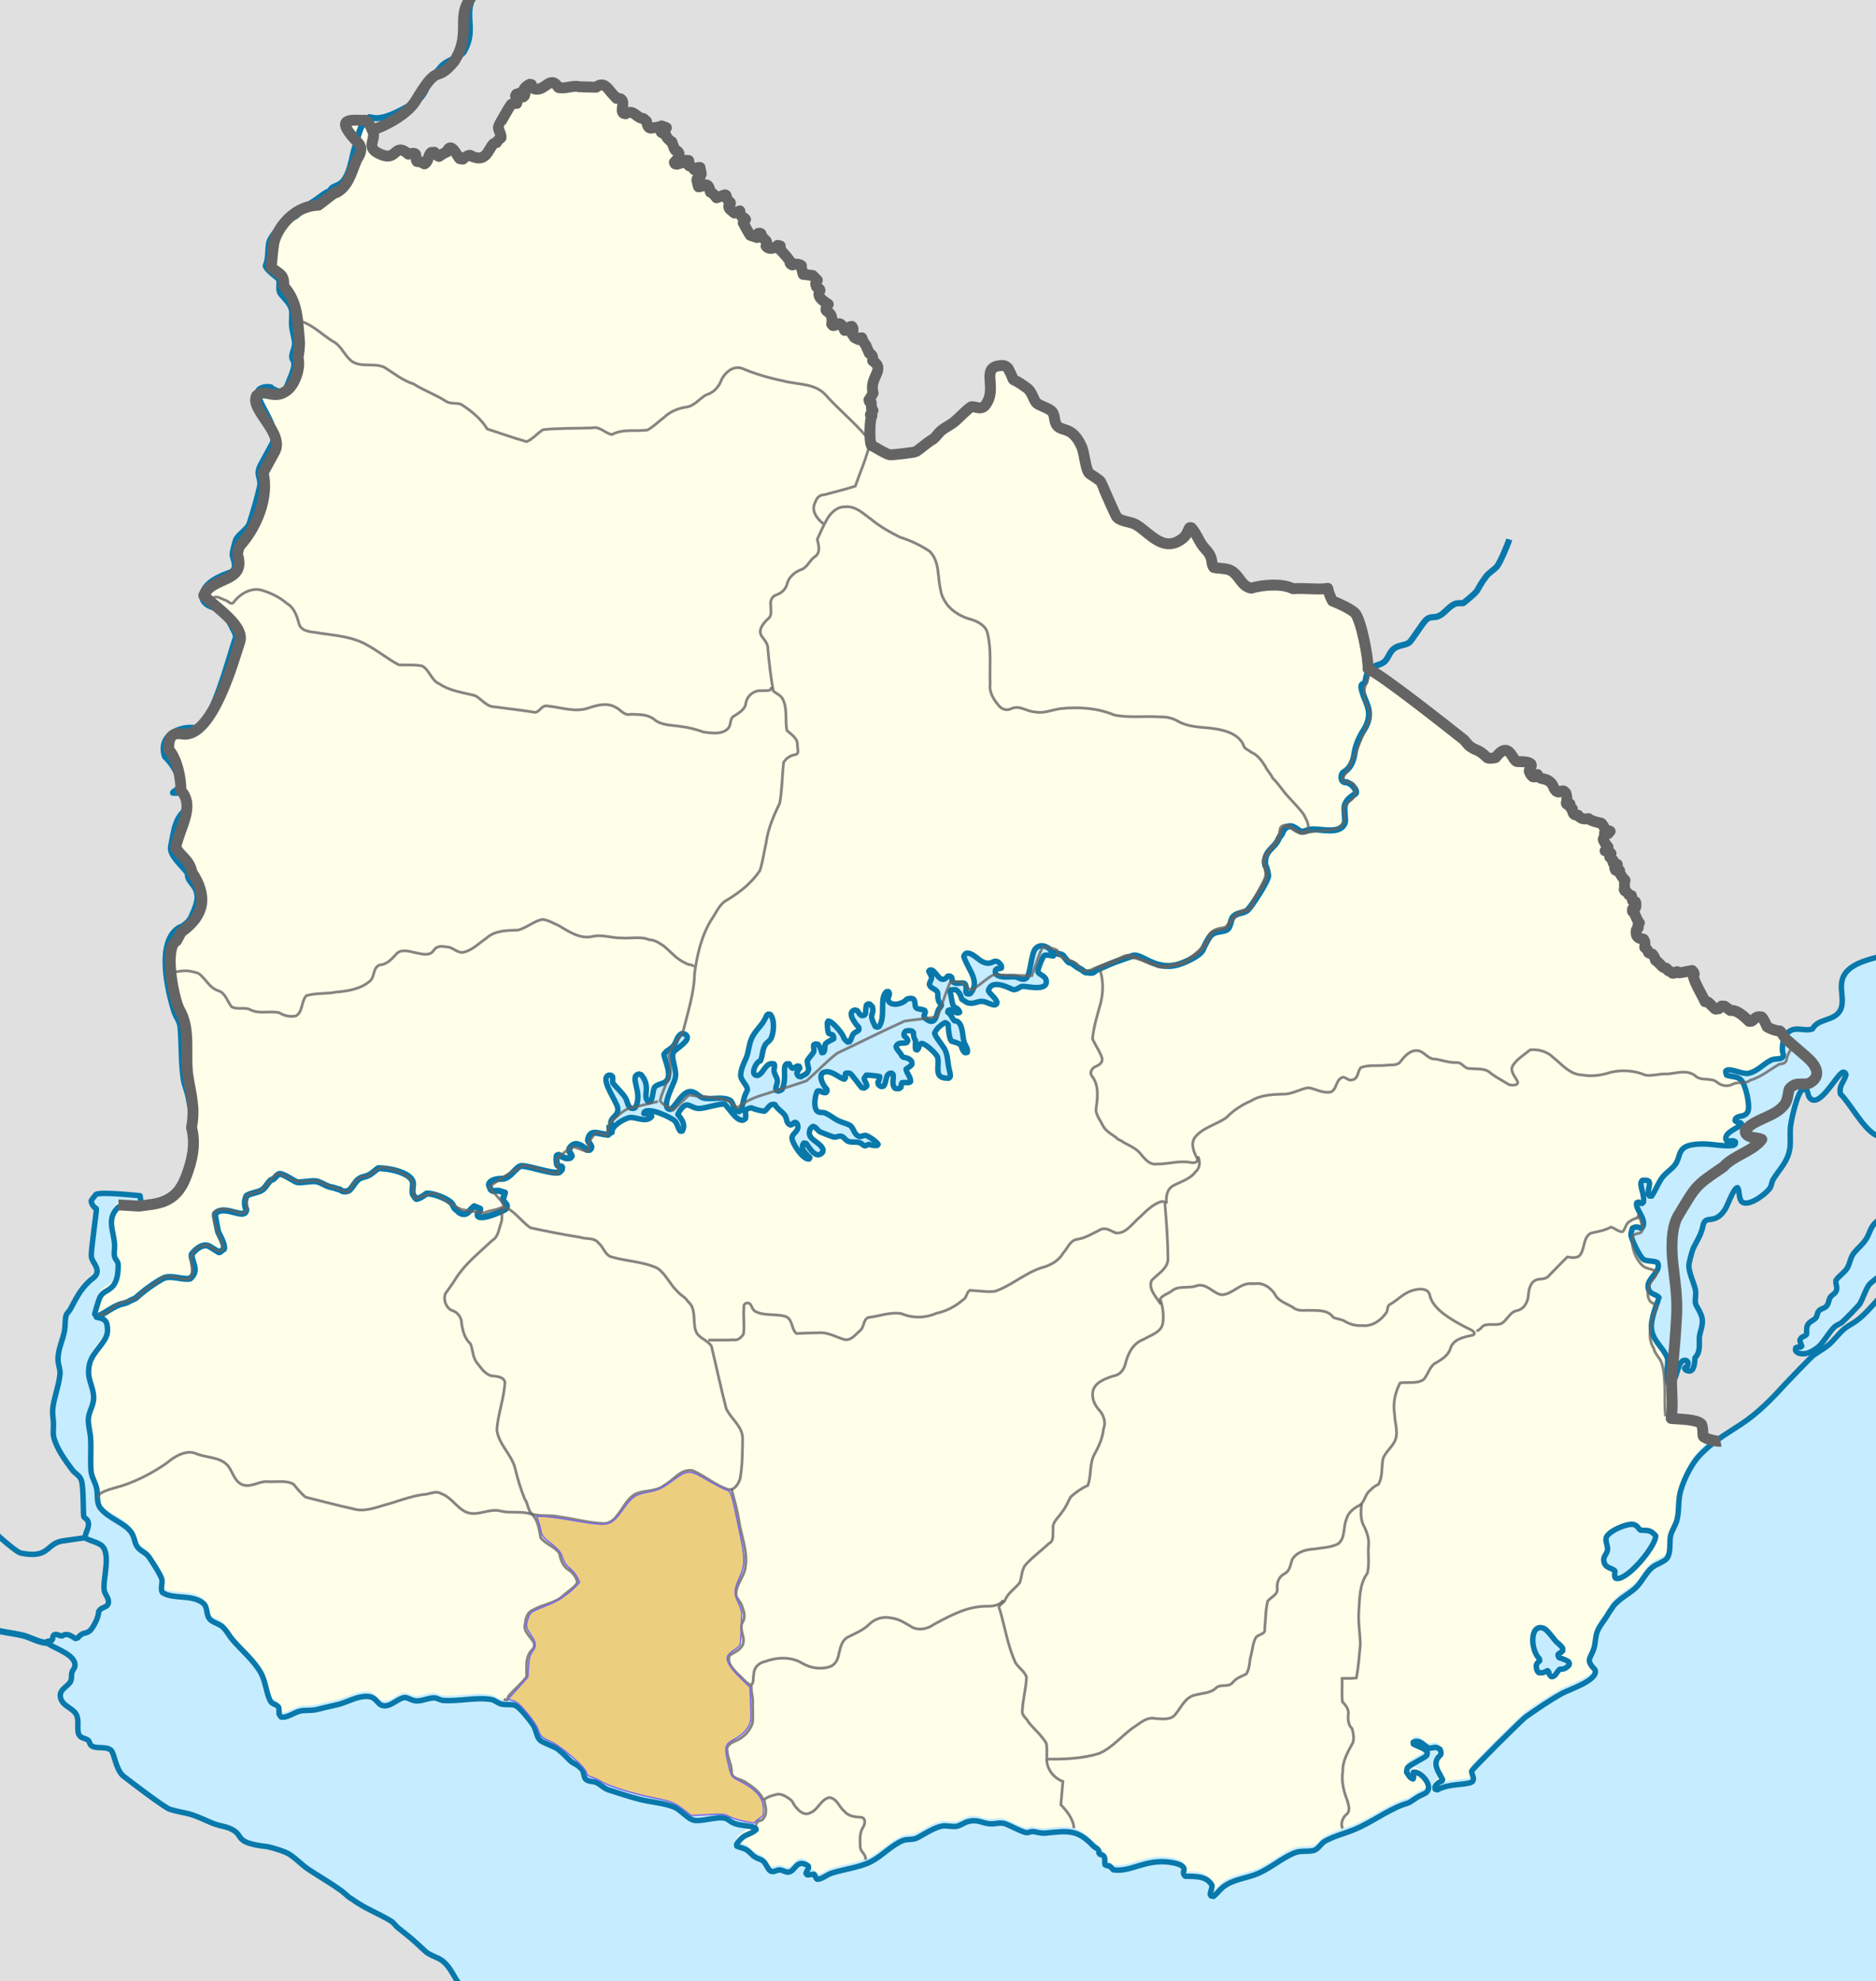 <?xml version="1.0" encoding="UTF-8" standalone="no"?>
<!-- Created with Inkscape (http://www.inkscape.org/) -->

<svg:svg
   xmlns:dc="http://purl.org/dc/elements/1.1/"
   xmlns:cc="http://creativecommons.org/ns#"
   xmlns:rdf="http://www.w3.org/1999/02/22-rdf-syntax-ns#"
   xmlns:svg="http://www.w3.org/2000/svg"
   xmlns:sodipodi="http://sodipodi.sourceforge.net/DTD/sodipodi-0.dtd"
   xmlns:inkscape="http://www.inkscape.org/namespaces/inkscape"
   width="1000.002"
   height="1055.593"
   id="svg2426"
   sodipodi:version="0.32"
   inkscape:version="0.48.0 r9654"
   sodipodi:docname="Uruguay_Montevideo_map.svg"
   inkscape:output_extension="org.inkscape.output.svg.inkscape"
   version="1.0">
  <svg:defs
     id="defs2428">
    <inkscape:perspective
       sodipodi:type="inkscape:persp3d"
       inkscape:vp_x="0 : 526.18109 : 1"
       inkscape:vp_y="0 : 1000 : 0"
       inkscape:vp_z="744.09448 : 526.18109 : 1"
       inkscape:persp3d-origin="372.04724 : 350.78739 : 1"
       id="perspective2434" />
    <inkscape:perspective
       id="perspective2559"
       inkscape:persp3d-origin="372.04724 : 350.78739 : 1"
       inkscape:vp_z="744.09448 : 526.18109 : 1"
       inkscape:vp_y="0 : 1000 : 0"
       inkscape:vp_x="0 : 526.18109 : 1"
       sodipodi:type="inkscape:persp3d" />
    <inkscape:perspective
       id="perspective2575"
       inkscape:persp3d-origin="372.04724 : 350.78739 : 1"
       inkscape:vp_z="744.09448 : 526.18109 : 1"
       inkscape:vp_y="0 : 1000 : 0"
       inkscape:vp_x="0 : 526.18109 : 1"
       sodipodi:type="inkscape:persp3d" />
  </svg:defs>
  <sodipodi:namedview
     id="base"
     pagecolor="#ffffff"
     bordercolor="#666666"
     borderopacity="1.0"
     inkscape:pageopacity="0.0"
     inkscape:pageshadow="2"
     inkscape:zoom="0.35"
     inkscape:cx="1128.7737"
     inkscape:cy="439.07801"
     inkscape:document-units="px"
     inkscape:current-layer="layer1"
     showgrid="false"
     inkscape:window-width="1244"
     inkscape:window-height="674"
     inkscape:window-x="68"
     inkscape:window-y="-1"
     inkscape:window-maximized="0"
     inkscape:snap-global="false"
     inkscape:object-paths="false"
     inkscape:snap-intersection-paths="true"
     inkscape:object-nodes="false"
     inkscape:snap-smooth-nodes="false"
     inkscape:snap-midpoints="false"
     inkscape:snap-grids="false"
     inkscape:snap-to-guides="false"
     inkscape:snap-nodes="false" />
  <svg:g
     inkscape:label="Ebene 1"
     inkscape:groupmode="layer"
     id="layer1"
     transform="translate(-67.583, 109.544)">
    <svg:rect
       id="Wasser"
       style="fill: rgb(198, 236, 255); fill-rule: evenodd; stroke: none;"
       y="-109.566"
       x="67.583"
       height="1055.615"
       width="1000.039" />
    <svg:path
       sodipodi:nodetypes="csscccccccccccccssccccccccccccccccccccccccccccccccccccccccccccccccccccccccccccccccccccccccccccccccccccccccccccccccccccccccsssssscssscssssssssssscscscccccscssccscccccccscccccccccccccccccccccccccccccccccccccccccccccccccccccccccccccccccccccccccccssscsccccssssccccsssssssssssscsscccccccccccccccccccsssssssssccccccscccccsssssssssssssccccccssssssccccccsssssssssssssssssssssssssscccsssssscsssscsssssssccsssscccssssssssscscsccccccssscsssssccccsssssssscsssscsccccs"
       d="m 260.461,-46.383 c 0,0 4.326,1.451 5.538,4.376 1.993,4.809 -4.892,8.659 4.877,12.442 8.253,3.195 6.662,-6.954 14.043,-0.395 5.991,-1.555 3.027,1.236 4.628,3.924 l 1.658,0.09 2.301,1.167 c 2.359,-1.202 1.744,-4.546 3.71,-6.099 l 1.598,-0.079 c 0.792,0.692 1.357,1.898 2.431,2.2 1.351,-0.874 2.667,-1.856 4.211,-2.367 2.214,-6.133 5.463,2.374 6.909,3.577 l 1.615,0.24 c 0.552,-0.788 3.819,-2.776 4.3,-1.798 9.827,4.906 9.438,-7.106 13.688,-7.023 0.443,-1.051 1.47,-1.911 2.353,-2.598 0.187,-2.097 -1.507,-3.833 -1.422,-5.927 0.014,-0.326 6.175,-11.03 6.698,-11.616 0.671,-0.754 2.159,-0.825 3.085,-0.717 0.561,-1.277 0.035,-2.902 -0.606,-4.048 l 0.439,-0.822 1.73,-0.569 1.862,1.984 0.614,-0.511 0.346,-1.058 -0.745,-2.041 c 0.58,-1.411 1.973,-2.566 3.361,-3.133 l 0.89,0.193 0.081,1.597 c 6.652,3.971 9.566,-7.655 14.25,-0.089 3.333,0.886 8.3,-1.301 10.713,-0.409 l 8.688,0.262 0.725,-0.013 c 3.703,-2.843 5.677,-0.146 7.898,2.717 l 2.937,3.216 c 7,-0.323 0.165,8.116 4.846,8.241 4.601,-2.62 5.43,2.222 9.498,2.555 l 1.618,1.386 c 0.379,1.241 0.632,3.793 2.421,3.688 0,0 4.54,-0.436 5.629,-1.157 l 2.589,0.975 -2.736,2.418 c 0,0 1.578,0.835 2.39,1.373 0.474,1.563 1.784,2.909 3.196,3.675 l 0.613,1.567 c 0,0 1.085,3.823 2.041,3.172 2.841,1.848 0.346,4.612 -1.27,6.245 l 0.42,0.788 0.991,0.179 3.448,-0.984 1.543,-1.065 1.222,0.097 0.187,0.915 -0.505,1.201 0.559,0.705 c 1.147,0.072 2.105,1.115 2.683,2.019 l 1.093,-0.043 1.226,-1.081 0.818,-0.01 0.669,3.473 -0.51,1.291 c -0.739,0.366 -1.873,0.997 -1.855,1.96 l 0.891,3.574 c 3.625,-0.183 4.894,-3.497 6.329,2.853 1.387,0.487 2.418,1.875 3.281,2.995 l 4.518,-1.575 0.535,0.248 c 0.301,1.401 0.988,3.019 2.247,3.811 l 0.115,0.504 c -1.045,1.06 -1.202,1.73 -0.399,3.019 l 2.502,2.099 2.91,-1.101 c 0.22,1.58 0.532,3.456 2.386,3.815 l 0.651,0.707 -1.259,1.851 c 0,0 3.212,5.924 3.773,6.591 l 3.632,1.238 c 0.465,-0.603 0.559,-1.502 0.593,-2.241 l 1.002,-0.048 0.534,0.294 c 0.5,3.381 4.268,2.858 2.643,6.498 1.509,2.21 4.701,1.212 6.199,-0.335 l 1.353,0.281 0.138,2.226 c 0.745,0.483 5.272,5.873 5.308,5.97 -0.843,1.48 1.104,1.948 1.104,1.948 l 0.656,-0.474 c 1.279,-0.005 3.074,-0.039 4.106,0.847 l -0.121,0.765 1.072,3.893 c 1.689,-0.099 3.3,0.587 4.984,0.562 0.89,0.804 1.707,1.683 2.538,2.548 l -0.894,1.867 0.437,1.603 1.722,1.382 0.159,0.55 c -2.069,3.676 1.922,5.654 4.397,7.421 -3.991,5.914 3.104,1.571 1.857,10.627 l 0.613,0.659 c 2.271,0.336 3.56,-3.659 6.278,2.602 l 0.682,0.026 2.035,-1.913 1.103,-0.229 c 1.072,0.885 0.617,3.045 0.246,4.177 l 1.252,1.815 2.014,0.984 1.172,-0.86 0.64,-0.021 0.701,1.884 1.555,2.233 c 0.257,0.986 1.507,3.455 1.507,3.455 l 0.203,0.642 c 1.895,0.805 1.974,2.176 1.807,4.01 7.285,4.714 -2.099,8.593 0.248,17.219 -0.7,1.231 -1.365,2.555 -2.241,3.672 l 0.288,0.826 0.938,0.534 0.149,3.221 0.785,0.98 -1.367,2.258 0.844,0.62 c -1.228,1.257 -1.561,13.448 -0.309,15.787 3.03,1.397 6.8,4.149 9.743,4.963 0.965,0.267 13.513,-1.338 13.95,-1.624 2.976,-1.957 5.328,-4.327 8.502,-6.295 0.379,-0.234 0.898,-0.51 1.219,-0.819 1.463,-1.407 2.589,-3.212 4.239,-4.481 2.166,-1.666 4.668,-2.722 6.862,-4.567 2.011,-1.69 6.97,-6.88 8.733,-7.78 2.125,-0.184 4.022,1.173 6.049,0.286 1.388,-0.607 2.126,-2.071 2.769,-3.322 4.195,-8.148 -3.401,-17.939 6.493,-18.883 1.916,-0.184 2.864,-0.071 4.313,1.476 5.449,10.313 -1.028,2.399 9.921,10.376 3.283,2.392 3.55,6.936 5.622,8.375 1.896,1.317 6.696,2.677 8.022,4.429 1.524,2.016 0.837,5.215 2.487,7.264 2.785,3.458 8.157,0.144 13.161,11.346 1.514,3.389 2.059,12.697 4.249,14.312 1.754,1.294 4.374,2.648 5.859,4.221 0.273,0.288 7.686,18.002 8.732,19.036 2.437,2.411 7.214,2.159 10.262,3.989 7.221,4.338 14.783,15.616 25.146,6.874 2.098,-1.769 2.722,-4.887 3.307,-5.338 0.27,-0.081 0.613,-0.047 0.877,0.028 3.175,3.639 4.174,7.862 7.402,11.261 4.973,5.237 2.603,7.394 4.576,9.892 2.763,0.607 6.923,0.39 9.227,1.706 4.529,2.586 5.362,8.264 10.685,9.35 5.818,-1.793 16.35,-2.668 21.831,0.086 l 0.61,0.206 c 5.806,-0.503 13.428,0.664 18.395,-0.205 0.424,2.332 1.389,4.58 2.479,6.673 2.898,1.146 10.415,4.513 12.182,6.676 3.304,4.047 7.08,24.35 6.811,29.55 7.179,2.997 41.9,30.531 50.537,37.335 1.402,1.104 2.511,3.033 3.794,3.958 4.096,2.951 3.92,0.938 9.214,6.043 1.066,0.548 3.26,0.204 4.408,-0.077 7.495,-9.804 8.811,1.969 11.597,2.126 1.925,0.108 5.877,-0.238 7.34,1.378 l 0.121,0.771 -1.123,2.869 c 0.207,1.028 1.124,2.572 2.052,3.118 l 0.921,0.019 1.409,-1.236 0.89,1.466 c 1.87,1.283 4.028,0.355 6.568,3.165 1.212,1.343 1.516,4.5 3.818,4.692 0.599,-0.3 2.14,-0.837 2.823,-0.53 l 1.049,1.051 c 0.599,1.659 0.742,3.662 0.229,5.361 l 0.217,0.538 1.74,-0.099 0.362,2.075 0.939,0.53 c 10e-4,2.104 0.635,3.641 3.012,3.421 1.425,2.034 3.283,2.201 5.625,1.811 0.979,1.116 5.365,2.244 6.654,2.379 0.764,0.535 1.895,2.687 2.336,3.509 l 2.475,0.844 -1.048,1.219 -0.508,0.172 -0.605,-0.741 -0.803,0.258 c 0.271,0.871 -0.287,2.504 -0.682,3.251 -0.067,1 1.949,3.588 2.559,4.296 -0.027,0.619 -1.164,1.607 -1.589,1.973 l 1.787,0.23 1.375,1.189 -0.656,1.921 1.808,1.768 -0.16,0.833 c 0.084,0.332 0.278,0.86 0.609,1.033 l 1.746,0.228 -0.033,0.749 -0.972,0.468 -0.375,0.712 0.397,1.078 0.771,0.447 1.443,-0.183 c -0.245,1.582 1.838,4.233 2.895,5.166 -0.596,0.867 -0.035,3.618 -0.424,4.996 l 0.349,0.703 c 0.827,0.31 1.734,1.277 2.113,2.054 l 1.368,0.44 0.632,2.78 1.54,0.563 c 0.353,0.869 0.359,2.429 -0.043,3.287 l -0.589,0.465 -0.935,0.095 -0.027,1.207 c 1.959,1.854 1.996,4.389 3.66,6.152 l -0.789,1.508 0.185,1.08 -1.008,1.219 c -0.387,3.392 0.463,4.396 3.774,4.861 1.114,1.313 0.878,2.804 0.7,4.401 0.897,0.41 1.821,1.821 1.998,2.762 0.608,0.389 1.378,0.598 2.059,0.805 0.828,0.866 1.394,2.172 1.709,3.306 2.072,1.127 3.561,4.288 5.735,4.252 l 1.215,1.398 c 0.715,-0.004 1.665,0.67 2.066,1.221 0.713,0.217 1.93,-0.415 2.463,-0.825 l 0.905,0.612 c 1.9,-0.099 5.017,-0.85 7.067,-1.221 0.515,0.428 1.096,1.163 1.181,1.855 l -0.491,1.381 c 1.387,4.782 4.19,8.815 6.277,13.393 l 1.305,0.104 c 1.346,0.757 3.56,3.753 4.377,3.87 l 1.666,-0.27 1.493,-1.394 1.536,0.051 3.129,2.316 c 3.562,-0.531 7.754,3.622 9.968,5.802 l 1.297,-0.125 c 2.089,-1.165 1.982,-2.86 5.327,-2.224 1.072,0.924 2.382,3.902 2.891,5.17 1.645,1.111 4.78,2.258 6.807,2.257 1.544,1.299 2.095,3.295 3.534,4.541 l 6.936,6.005 c 3.856,3.338 2.339,1.968 4.6,4.041 4.141,3.799 7.579,9.418 0.833,13.205 -1.39,0.78 -4.907,0.348 -6.503,0.544 -1.645,0.201 -3.533,1.411 -4.435,2.795 -0.599,2.552 -0.794,5.887 -2.417,8.076 -4.996,6.708 -15.87,7.485 -20.912,13.686 -0.199,0.606 0.014,1.457 0.336,1.983 2.128,2.571 5.809,1.614 8.434,2.943 -4.609,6.252 -15.395,8.754 -20.407,14.564 -15.408,10.422 -14.405,9.898 -24.145,26.006 -3.995,6.608 -3.605,18.552 -2.765,25.894 1.127,9.839 2.454,18.061 1.899,27.927 -0.553,9.831 -1.291,19.471 -2.384,29.255 -0.932,8.345 0.87,16.736 -0.488,25.036 3.33,0.378 13.695,0.268 16.115,2.985 0.894,1.659 0.64,4.516 0.922,6.419 0.775,1.51 7.873,2.999 9.155,3.164 -8.65,6.096 -4.585,-0.002 -11.635,7.793 -4.299,4.753 -9.065,14.505 -10.083,20.801 -0.7,4.318 -0.312,8.815 -1.453,13.08 -0.832,3.11 -3.093,5.981 -3.452,9.084 -0.38,3.284 0.258,8.323 -1.726,11.082 -1.339,1.859 -5.874,3.251 -7.903,4.905 -3.34,2.726 -5.134,6.941 -8.084,10.083 -2.958,3.151 -6.958,5.034 -10.174,7.993 -0.985,0.905 -2.265,2 -2.907,3.179 -0.598,1.098 -1.498,1.979 -2.089,3.088 -1.726,3.237 -4.539,6.305 -5.904,9.538 -1.269,3.006 -1.003,6.427 -1.999,9.447 -1.905,5.792 -4.575,5.681 0.636,11.264 2.039,5.385 -13.558,10.4 -17.168,12.354 -6.915,3.741 -13.3,8.158 -19.711,12.626 -2.227,1.553 -28.366,27.721 -28.886,28.976 -0.072,1.909 1.632,3.471 0.545,5.359 -1.717,2.179 -12.66,0.999 -18.803,4.632 l -1.181,-0.363 -0.091,-1.09 c 0.503,-1.384 2.293,-2.87 3.724,-3.179 l 0.363,-0.818 c -2.22,-4.504 -6.033,-8.794 -1.181,-13.08 l 0.363,-1.09 c -0.104,-0.702 -0.329,-1.446 -0.636,-2.089 -2.785,-1.695 -2.973,-0.599 -5.632,-0.454 -2.792,-0.765 -4.709,-5.041 -8.629,-3.179 l 0.091,0.908 c 2.147,1.338 5.805,2.078 7.358,4.087 0.2,0.615 -0.006,1.426 -0.273,1.998 -1.299,1.45 -8.223,4.489 -10.174,6.54 -0.346,0.725 -0.535,1.656 -0.545,2.453 1.146,1.495 1.53,2.883 3.542,3.542 0.492,-1.079 0.209,-2.406 0.091,-3.542 3.517,-1.326 12.552,8.695 5.45,11.627 -2.963,1.223 -4.401,2.371 -6.994,4.087 -1.269,0.84 -2.864,1.096 -4.269,1.635 -8.832,3.387 -16.729,9.485 -25.434,13.08 -5.166,2.132 -10.95,3.555 -15.805,6.268 -1.997,1.116 -3.183,3.55 -5.177,4.632 -2.422,1.316 -7.436,0.128 -10.809,1.453 -6.861,2.694 -12.842,8.133 -19.62,11.082 -5.977,2.6 -13.575,3.091 -18.803,7.358 -1.82,1.486 -3.188,3.381 -4.996,4.905 l -1.272,-0.182 -0.545,-0.908 c 0.056,-1.685 1.091,-3.185 0.908,-4.814 -2.918,-5.209 -9.225,-4.674 -14.17,-4.814 -0.931,-0.667 -1.232,-2.03 -0.727,-3.088 0.633,-2.115 -2.345,-3.317 -3.906,-3.724 -15.113,-3.955 -23.783,4.919 -33.7,3.361 -0.683,-0.73 -1.348,-1.522 -2.18,-2.089 -0.737,0.007 -1.665,-0.194 -2.271,-0.636 -0.555,-2.338 0.925,-4.941 -2.634,-5.541 l -0.636,-0.727 c 0.418,-2.237 -1.906,-2.556 -3.088,-3.815 -8.537,-9.092 -13.719,-7.809 -25.525,-6.722 -2.434,0.224 -4.204,-0.548 -6.449,-0.817 -1.258,-0.151 -2.244,0.573 -3.452,0.545 -1.912,-0.045 -8.907,-3.862 -11.445,-4.723 -2.599,-0.883 -4.985,0.053 -7.539,0 -4.718,-0.099 -6.584,-2.595 -12.081,-1.272 -2.085,0.502 -3.977,2.04 -5.904,2.543 -2.343,0.613 -5.518,-0.515 -7.993,-0.091 -4.171,0.714 -9.413,4.137 -13.171,6.177 -2.623,1.427 -5.376,0.593 -7.902,1.635 -5.914,2.443 -10.931,8.043 -16.714,11.082 -5.899,3.101 -14.571,4.12 -21.074,6.177 -2.462,0.779 -5.512,3.463 -7.902,3.27 -0.818,-0.642 -0.932,-1.786 -1.453,-2.634 -1.271,-0.007 -2.545,0.278 -3.815,0.272 l -0.636,-0.727 c 0.291,-1.025 0.844,-1.983 1.362,-2.907 l -0.181,-1.09 c -6.555,-4.3 -6.787,3.169 -10.719,3.27 -1.698,0.043 -2.969,-1.168 -4.723,-1.09 -1.652,0.072 -2.756,1.388 -4.541,0.636 -1.456,-0.612 -2.552,-4.371 -4.179,-5.541 -1.141,-0.819 -2.773,-1.205 -3.997,-1.907 -1.632,-0.94 -2.851,-2.85 -4.541,-3.906 -1.675,-1.045 -3.594,-1.178 -5.359,-1.998 l -0.091,-0.999 c 3.828,-6.027 7.123,-4.698 10.355,-7.812 l -0.181,-0.818 c -4.28,-2.035 -9.544,-0.514 -14.08,-3.997 l -0.545,-0.454 c -3.73,-2.776 -12.893,1.068 -17.895,0.363 -3.851,-0.542 -7.084,-5.671 -11.445,-7.267 -5.42,-1.983 -11.653,-2.472 -17.259,-3.815 -5.786,-1.387 -11.384,-3.432 -17.077,-5.178 -2.44,-0.748 -4.16,-2.684 -6.358,-3.815 -1.742,-0.897 -4.025,-0.416 -5.723,-1.635 -1.462,-1.051 -0.918,-3.973 -2.362,-5.632 -0.375,-0.431 -1.017,-0.949 -1.453,-1.362 -1.244,-1.173 -3.09,-1.658 -4.36,-2.816 -1.919,-1.75 -3.621,-3.86 -5.632,-5.45 -0.535,-0.424 -1.043,-0.921 -1.635,-1.272 -1.766,-1.043 -3.795,-1.745 -5.632,-2.634 -1.423,-0.69 -2.997,-1.157 -3.997,-2.453 -1.47,-1.9 -1.686,-5.432 -3.179,-7.539 -1.834,-2.588 -7.443,-10.109 -10.264,-10.628 -2.2,-0.405 -4.569,0.059 -6.813,-0.545 -1.808,-0.486 -3.264,-1.913 -4.996,-2.271 -7.471,-1.547 -18.043,1.079 -25.979,0.363 -1.617,-0.146 -2.959,-1.323 -4.633,-1.363 -2.955,-0.07 -6.041,1.568 -9.084,1.635 -2.941,0.065 -4.989,-1.999 -6.812,-1.726 -3.506,0.526 -6.827,4.449 -10.628,4.36 -4.889,-0.114 -3.318,-6.722 -13.08,-4.633 -4.244,0.908 -8.179,3.175 -12.444,4.088 -3.674,0.786 -7.238,1.683 -10.9,2.543 -2.82,0.664 -5.706,0.225 -8.538,0.817 -3.054,0.639 -7.076,3.863 -10.083,3.179 -0.425,-0.468 -0.881,-1.08 -1.181,-1.635 0.024,-1.191 0.04,-2.368 -0.182,-3.543 -1.407,-2.055 -3.431,-1.217 -4.633,-3.815 -2.102,-4.553 -2.464,-10.438 -4.996,-14.806 -3.788,-6.537 -9.885,-11.523 -14.715,-17.077 -2.007,-2.308 -3.117,-4.952 -5.359,-7.085 -1.782,-1.698 -4.628,-2.147 -6.449,-3.633 -2.989,-2.44 -1.179,-6.838 -4.178,-9.175 -6.083,-4.74 -15.652,-1.882 -21.528,-5.541 -1.425,-1.911 0.079,-4.876 -0.454,-7.085 -0.583,-2.417 -5.237,-9.571 -6.812,-11.9 -1.492,-2.205 -4.489,-3.115 -6.086,-5.268 -2.223,-3 -0.991,-5.999 -4.996,-9.81 -4.153,-3.953 -10.255,-5.657 -14.624,-10.719 -2.363,-2.912 -1.537,-6.821 -2.089,-10.264 -0.553,-3.466 -2.846,-6.356 -3.088,-9.992 -0.382,-5.708 0.089,-11.567 -0.273,-17.259 -0.211,-3.322 -1.309,-6.884 -1.181,-10.174 0.153,-3.997 2.907,-7.146 2.816,-11.536 -0.135,-6.575 -3.977,-9.82 -2.18,-17.713 1.605,-7.043 9.629,-11.813 9.629,-17.895 0,-4.857 -1.08,-6.374 -5.904,-7.085 -0.233,-0.609 -0.613,-1.201 -0.999,-1.726 0.556,-2.059 2.186,-8.214 3.27,-9.719 3.054,-4.244 9.265,-2.213 9.265,-16.441 0,-1.805 -1.53,-2.94 -1.908,-4.542 -0.446,-1.899 0.128,-4.171 0,-6.177 -0.494,-7.752 -4.509,-13.636 1.908,-20.075 4.548,-0.722 8.563,-0.584 12.263,-0.272 l -0.091,-1.908 c 9.711,-1.486 19.633,-3.771 23.435,-13.807 2.332,-6.153 2.707,-12.4 4.178,-18.803 0.601,-2.605 -0.558,-2.997 -1.09,-5.359 -0.453,-2.012 0.511,-4.127 0.636,-6.086 0.248,-3.895 -1.064,-8.363 -1.726,-12.172 -0.57,-3.282 -2.081,-6.38 -2.634,-9.81 -1.275,-7.891 -1.008,-18.861 -1.726,-27.614 -0.277,-3.376 -2.187,-5.195 -3.179,-8.266 -3.49,-10.808 -9.929,-38.05 2.907,-45.054 0.159,-0.087 0.545,0.018 0.727,0 4.898,-3.457 4.8,-4.203 6.994,-9.356 5.385,-12.656 -4.28,-13.49 -3.452,-19.257 -2.39,-3.804 -10.044,-9.459 -8.993,-14.443 1.316,-6.226 1.806,-14.017 6.813,-18.53 1.225,-3.154 0.46,-7.04 -0.727,-10.083 l -5.087,0 c -0.01,-0.377 2.636,-1.838 3.179,-2.634 1.741,-5.124 -3.767,-13.363 -7.358,-16.532 -3.856,-11.148 7.294,-16.757 17.077,-15.169 8.137,-3.272 17.206,-38.449 20.71,-48.688 0.155,-0.451 -0.676,-2.489 -0.908,-2.907 -1.559,-2.815 -3.174,-6.649 -5.087,-9.174 -3.378,-4.462 -11.048,-2.905 -12.172,-9.538 0.715,-7.135 9.305,-10.628 14.897,-12.626 4.936,-1.764 1.493,-7.823 1.453,-9.174 -0.076,-2.504 1.041,-5.5 1.635,-7.903 0.687,-2.779 6.439,-5.874 7.448,-9.084 2.052,-6.523 3.931,-12.866 5.45,-19.529 1.098,-4.809 -2.541,-6.12 0.545,-11.809 l 5.904,-10.9 c 5.062,-9.331 -9.538,-22.625 -7.176,-28.795 1.445,-1.694 4.637,-1.944 6.631,-1.453 0.515,0.812 1.663,1.134 2.452,1.544 5.293,2.756 6.079,-2.536 7.539,-5.904 4.902,-11.317 0.791,-8.885 1.363,-12.717 0.318,-2.126 1.669,-4.703 1.453,-6.903 -0.311,-3.158 -1.51,-6.391 -1.635,-9.538 -0.095,-2.376 0.24,-5.009 0,-7.358 -0.342,-3.349 -3.71,-6.378 -5.722,-8.811 -2.311,-2.793 0.194,-6.876 -1.726,-8.538 -1.218,-1.053 -6.638,-5.068 -6.54,-6.722 1.638,-3.757 1.072,-8.22 1.817,-12.172 0.614,-3.264 6.583,-9.751 8.993,-11.445 1.729,-1.216 4.702,-2.017 6.177,-3.452 4.08,-3.969 4.286,-4.448 9.628,-7.812 1.87,-1.178 5.491,-4.501 7.449,-4.723 2.339,-5.368 7.708,0.623 11.627,-16.078 0.578,-2.464 1.523,-7.064 2.634,-9.174 0.61,-3.402 -9.867,-9.362 -5.904,-13.535 l 1.181,-0.636 2.816,0.454 c 6.303,0.507 0.088,5.427 5.123,2.767 z"
       style="fill: rgb(254, 254, 233); fill-opacity: 1; fill-rule: evenodd; stroke: none;"
       id="Uruguay" />
    <svg:path
       style="fill: rgb(224, 224, 224); fill-opacity: 1; fill-rule: evenodd; stroke: none;"
       d="m 67.583,-109.544 0,1055.593 243.619,0 c -2.406,-3.63 -3.888,-7.283 -7.358,-10.446 -2.874,-2.621 -7.193,-3.063 -10.083,-5.813 -5.917,-5.631 -8.181,-7.494 -14.443,-12.444 -1.251,-0.989 -2.113,-2.585 -3.543,-3.452 -7.721,-4.686 -13.248,-6.231 -21.255,-11.99 -1.63,-0.799 -3.196,-2.704 -5.087,-4.088 -5.635,-4.124 -11.618,-7.497 -17.349,-11.264 -3.674,-2.413 -6.789,-5.832 -10.355,-8.175 -2.454,-1.612 -8.847,-3.557 -11.808,-4.178 -19.59,-2.208 -11.332,-6.072 -20.438,-9.81 -2.37,-0.973 -4.691,-1.216 -6.994,-1.998 -5.02,-1.706 -9.721,-4.525 -14.988,-5.813 -3.087,-0.755 -6.731,-1.277 -9.719,-2.271 -2.972,-0.986 -21.43,-15.089 -24.979,-17.895 -4.051,-3.91 -4.596,-12.34 -6.449,-13.716 -2.871,-2.129 -7.009,-0.548 -9.901,-1.998 -1.673,-0.838 -1.06,-2.356 -2.18,-3.27 -0.978,-0.798 -2.878,-0.947 -3.997,-1.817 -3.017,-2.351 0.085,-8.743 -2.725,-12.535 -2.165,-2.922 -6.549,-3.831 -7.812,-7.63 -1.676,-5.041 4.146,-6.491 5.359,-9.629 0.588,-1.521 0.102,-3.21 0.636,-4.723 0.352,-1 1.266,-1.835 1.453,-2.907 1.04,-5.984 -9.775,-9.155 -14.534,-12.263 l -0.182,-1.09 c 0.741,-0.077 1.46,-0.255 2.18,-0.454 l 0.727,-0.727 c -0.044,-0.698 0.133,-1.744 0.636,-2.271 l 0.999,-0.363 c 1.161,0.146 2.194,0.985 3.361,0.908 2.791,-1.823 4.82,0.009 7.176,1.363 l 1.181,-0.273 c 3.084,-3.546 3.25,-1.666 6.086,-3.543 1.984,-1.313 5.245,-7.901 4.996,-10.355 1.346,-2.933 4.507,-2.041 5.177,-4.542 0.708,-2.647 -1.788,-4.547 -2.18,-6.994 -0.977,-6.089 4.668,-21.825 -2.907,-24.798 -1.732,-1.124 -6.106,-2.049 -7.176,-3.088 -0.41,-2.691 2.872,-6.006 1.272,-9.174 -0.466,-0.923 -1.421,-1.249 -1.999,-2.089 -0.379,-1.001 -0.119,-14.991 -1.181,-18.985 -0.837,-3.156 -3.288,-3.689 -4.996,-5.995 -3.699,-4.994 -8.439,-11.39 -9.901,-17.44 -0.595,-2.462 0.048,-5.598 -0.182,-8.175 -0.209,-2.341 -0.573,-4.999 -0.272,-7.358 0.769,-6.055 3.251,-12.097 3.815,-18.076 0.233,-2.491 -1.036,-5.007 -1.09,-7.539 -0.114,-5.537 2.523,-10.405 3.452,-15.624 0.447,-2.515 0.268,-5.405 0.817,-7.812 0.308,-1.357 1.627,-2.268 2.271,-3.452 3.333,-6.133 5.09,-10.28 10.264,-15.169 1.505,-1.421 3.508,-2.141 3.997,-4.451 0.674,-3.184 -2.754,-5.772 -2.998,-8.629 -0.31,-3.659 3.063,-24.85 2.634,-25.525 -1.434,-0.501 -2.637,-2.624 -2.725,-4.088 0.466,-1.04 1.685,-2.278 2.362,-3.361 2.278,-1.584 19.899,0.324 23.708,0.636 l 0.454,3.906 c 9.711,-1.487 19.633,-3.771 23.435,-13.807 2.332,-6.153 2.707,-12.4 4.178,-18.803 0.601,-2.605 -0.558,-2.997 -1.09,-5.359 -0.453,-2.012 0.51,-4.127 0.636,-6.086 0.248,-3.895 -1.064,-8.363 -1.726,-12.172 -0.57,-3.282 -2.081,-6.38 -2.634,-9.81 -1.275,-7.891 -1.008,-18.86 -1.726,-27.614 -0.277,-3.376 -2.186,-5.195 -3.179,-8.266 -3.49,-10.808 -9.929,-38.05 2.907,-45.054 0.159,-0.086 0.545,0.018 0.727,0 4.898,-3.457 4.8,-4.203 6.994,-9.356 5.385,-12.656 -4.28,-13.49 -3.452,-19.257 -2.39,-3.804 -10.044,-9.459 -8.993,-14.443 1.316,-6.226 1.806,-14.017 6.813,-18.53 1.225,-3.154 0.46,-7.04 -0.727,-10.083 l -5.087,0 c -0.01,-0.377 2.635,-1.838 3.179,-2.634 1.741,-5.124 -3.767,-13.363 -7.358,-16.532 -3.856,-11.149 7.294,-16.757 17.077,-15.169 8.137,-3.272 17.206,-38.449 20.71,-48.688 0.155,-0.451 -0.676,-2.489 -0.908,-2.907 -1.559,-2.815 -3.174,-6.649 -5.087,-9.174 -3.378,-4.461 -11.048,-2.905 -12.172,-9.538 0.715,-7.135 9.305,-10.628 14.897,-12.626 4.936,-1.764 1.493,-7.823 1.453,-9.174 -0.076,-2.504 1.041,-5.5 1.635,-7.903 0.687,-2.779 6.439,-5.874 7.448,-9.083 2.052,-6.523 3.931,-12.866 5.45,-19.53 1.098,-4.809 -2.541,-6.12 0.545,-11.809 l 5.904,-10.9 c 5.062,-9.331 -9.538,-22.625 -7.176,-28.795 1.445,-1.694 4.636,-1.944 6.631,-1.453 0.514,0.812 1.663,1.134 2.452,1.544 5.293,2.756 6.079,-2.536 7.539,-5.904 4.902,-11.317 0.791,-8.885 1.363,-12.717 0.318,-2.126 1.669,-4.703 1.453,-6.903 -0.311,-3.158 -1.51,-6.391 -1.635,-9.538 -0.095,-2.376 0.24,-5.009 0,-7.358 -0.342,-3.349 -3.71,-6.378 -5.722,-8.811 -2.312,-2.793 0.194,-6.876 -1.726,-8.538 -1.218,-1.052 -6.638,-5.068 -6.54,-6.722 1.638,-3.757 1.072,-8.22 1.817,-12.172 0.614,-3.264 6.582,-9.751 8.993,-11.445 1.728,-1.216 4.702,-2.017 6.177,-3.452 4.08,-3.968 4.286,-4.448 9.628,-7.812 1.87,-1.177 5.491,-4.501 7.449,-4.723 2.338,-5.368 7.707,0.623 11.627,-16.078 0.577,-2.464 1.523,-7.064 2.634,-9.174 0.61,-3.402 -9.868,-9.362 -5.904,-13.534 l 1.181,-0.636 2.816,0.454 c 6.303,0.507 0.051,5.385 5.087,2.725 -5.8e-4,5.8e-5 4.329,1.526 5.541,4.451 1.993,4.809 -4.864,8.662 4.905,12.444 8.253,3.195 6.699,-7.013 14.079,-0.454 5.991,-1.555 3.032,1.218 4.633,3.906 l 1.635,0.091 2.271,1.181 c 2.359,-1.202 1.759,-4.533 3.724,-6.086 l 1.635,-0.091 c 0.792,0.692 1.287,1.969 2.362,2.271 1.351,-0.874 2.724,-1.942 4.269,-2.453 2.214,-6.133 5.457,2.431 6.903,3.633 l 1.635,0.182 c 0.552,-0.788 3.788,-2.704 4.269,-1.726 9.827,4.906 9.466,-7.168 13.716,-7.085 0.442,-1.051 1.479,-1.856 2.361,-2.543 0.187,-2.098 -1.539,-3.811 -1.453,-5.904 0.014,-0.326 6.199,-11.04 6.722,-11.627 0.671,-0.754 2.161,-0.835 3.088,-0.727 0.561,-1.277 0.006,-2.942 -0.636,-4.088 l 0.454,-0.818 1.726,-0.545 1.817,1.998 0.636,-0.545 0.363,-1.09 -0.727,-1.998 c 0.581,-1.411 1.973,-2.613 3.361,-3.179 l 0.818,0.273 0.091,1.544 c 6.652,3.971 9.577,-7.658 14.261,-0.091 3.333,0.886 8.306,-1.255 10.719,-0.363 l 8.72,0.273 0.727,-0.091 c 3.703,-2.843 5.681,-0.138 7.902,2.725 l 2.907,3.27 c 7,-0.323 0.133,8.05 4.814,8.175 4.601,-2.62 5.47,2.302 9.538,2.634 l 1.635,1.363 c 0.379,1.241 0.572,3.738 2.362,3.633 0,8.7e-5 4.543,-0.369 5.632,-1.09 l 2.634,0.908 -2.725,2.453 c 2.9e-4,8.7e-5 1.55,0.824 2.362,1.363 0.473,1.563 1.767,2.958 3.179,3.724 l 0.636,1.544 c 2.9e-4,5.8e-5 1.041,3.831 1.999,3.179 2.841,1.848 0.435,4.634 -1.181,6.268 l 0.363,0.727 0.999,0.182 3.452,-0.999 1.544,-0.999 1.181,0.091 0.182,0.908 -0.454,1.181 0.545,0.727 c 1.147,0.072 2.147,1.094 2.725,1.998 l 1.09,0 1.181,-1.09 0.817,0 0.727,3.452 -0.545,1.272 c -0.739,0.366 -1.926,1.035 -1.908,1.998 l 0.909,3.543 c 3.625,-0.183 4.923,-3.534 6.358,2.816 1.387,0.487 2.407,1.878 3.27,2.998 l 4.542,-1.544 0.545,0.273 c 0.301,1.401 0.921,3.023 2.18,3.815 l 0.182,0.454 c -1.045,1.06 -1.258,1.709 -0.454,2.998 l 2.543,2.18 2.907,-1.181 c 0.22,1.58 0.508,3.456 2.362,3.815 l 0.636,0.727 -1.272,1.908 c 0,2.91e-5 3.254,5.873 3.815,6.54 l 3.633,1.272 c 0.465,-0.602 0.601,-1.532 0.636,-2.271 l 0.999,0 0.454,0.273 c 0.5,3.381 4.35,2.81 2.725,6.449 1.509,2.21 4.678,1.275 6.177,-0.273 l 1.363,0.273 0.091,2.18 c 0.745,0.483 5.323,5.898 5.359,5.995 -0.843,1.48 1.09,1.908 1.09,1.908 l 0.636,-0.454 c 1.278,-0.005 3.055,-0.068 4.088,0.818 l -0.091,0.818 1.09,3.906 c 1.689,-0.099 3.311,0.57 4.996,0.545 0.89,0.804 1.623,1.679 2.453,2.543 l -0.817,1.908 0.363,1.544 1.726,1.363 0.182,0.545 c -2.069,3.676 1.975,5.681 4.451,7.448 -3.991,5.914 3.065,1.572 1.817,10.628 l 0.636,0.636 c 2.271,0.336 3.549,-3.626 6.267,2.634 l 0.636,0 2.089,-1.908 1.09,-0.182 c 1.071,0.885 0.644,3.047 0.272,4.178 l 1.181,1.817 2.089,0.999 1.09,-0.908 0.727,0 0.636,1.908 1.544,2.18 c 0.257,0.986 1.544,3.452 1.544,3.452 l 0.181,0.636 c 1.895,0.805 1.985,2.163 1.817,3.997 7.285,4.714 -2.075,8.632 0.273,17.259 -0.7,1.231 -1.395,2.516 -2.271,3.633 l 0.272,0.908 0.999,0.454 0.091,3.27 0.818,0.999 -1.363,2.271 0.817,0.545 c -1.228,1.258 -1.524,13.466 -0.272,15.805 3.03,1.397 6.776,4.183 9.719,4.996 0.965,0.267 13.551,-1.349 13.989,-1.635 2.976,-1.956 5.274,-4.299 8.447,-6.268 0.379,-0.234 0.951,-0.508 1.272,-0.818 1.463,-1.407 2.528,-3.273 4.178,-4.542 2.166,-1.666 4.709,-2.697 6.903,-4.542 2.011,-1.69 6.957,-6.912 8.72,-7.812 2.124,-0.184 4.059,1.159 6.086,0.273 1.388,-0.607 2.082,-2.019 2.725,-3.27 4.195,-8.148 -3.354,-17.95 6.54,-18.894 1.916,-0.184 2.82,-0.094 4.269,1.453 5.449,10.313 -1.048,2.468 9.901,10.446 3.283,2.392 3.559,6.918 5.632,8.357 1.896,1.317 6.667,2.608 7.993,4.36 1.524,2.016 0.894,5.217 2.543,7.267 2.784,3.457 8.166,0.152 13.171,11.354 1.514,3.389 2.079,12.737 4.269,14.352 1.754,1.294 4.328,2.606 5.813,4.178 0.272,0.288 7.674,18.041 8.72,19.075 2.437,2.411 7.217,2.167 10.264,3.997 7.221,4.338 14.799,15.646 25.161,6.903 2.098,-1.769 2.685,-4.908 3.27,-5.359 0.27,-0.081 0.644,-0.075 0.909,0 3.175,3.639 4.13,7.864 7.357,11.264 4.973,5.237 2.659,7.402 4.633,9.901 2.763,0.607 6.871,0.409 9.174,1.726 4.529,2.586 5.396,8.27 10.719,9.356 5.817,-1.792 16.319,-2.663 21.8,0.091 l 0.636,0.182 c 5.806,-0.503 13.472,0.687 18.44,-0.182 0.424,2.332 1.362,4.538 2.453,6.631 2.898,1.145 10.405,4.558 12.172,6.722 3.304,4.047 7.081,24.321 6.813,29.521 7.179,2.997 41.868,30.529 50.504,37.333 1.403,1.104 2.532,2.981 3.815,3.906 4.096,2.951 3.971,0.981 9.265,6.086 1.066,0.548 3.212,0.19 4.36,-0.091 7.496,-9.804 8.841,2.022 11.627,2.18 1.925,0.108 5.894,-0.254 7.357,1.363 l 0.091,0.727 -1.09,2.907 c 0.208,1.028 1.07,2.542 1.998,3.088 l 0.908,0 1.453,-1.181 0.908,1.453 c 1.87,1.283 4,0.369 6.54,3.179 1.212,1.343 1.513,4.44 3.815,4.633 0.599,-0.299 2.133,-0.762 2.816,-0.454 l 1.09,0.999 c 0.599,1.659 0.696,3.66 0.182,5.359 l 0.181,0.545 1.817,-0.091 0.363,2.089 0.909,0.545 c 10e-4,2.104 0.62,3.581 2.997,3.361 1.425,2.034 3.29,2.207 5.632,1.817 0.979,1.116 5.342,2.227 6.631,2.362 0.763,0.535 1.92,2.72 2.361,3.543 l 2.453,0.818 -0.999,1.272 -0.545,0.182 -0.636,-0.727 -0.727,0.182 c 0.271,0.871 -0.331,2.522 -0.727,3.27 -0.067,1 1.933,3.561 2.543,4.269 -0.027,0.619 -1.119,1.632 -1.544,1.998 l 1.726,0.273 1.453,1.181 -0.727,1.908 1.817,1.726 -0.091,0.908 c 0.084,0.332 0.214,0.825 0.545,0.999 l 1.726,0.273 0,0.727 -0.999,0.454 -0.363,0.727 0.454,1.09 0.727,0.454 1.453,-0.182 c -0.245,1.583 1.85,4.154 2.907,5.087 -0.596,0.867 -0.065,3.618 -0.454,4.996 l 0.363,0.727 c 0.827,0.31 1.71,1.313 2.089,2.089 l 1.362,0.454 0.636,2.725 1.544,0.545 c 0.354,0.869 0.402,2.503 0,3.361 l -0.636,0.454 -0.908,0.091 0,1.181 c 1.959,1.854 1.969,4.414 3.633,6.177 l -0.817,1.453 0.181,1.09 -0.999,1.272 c -0.387,3.392 0.504,4.349 3.815,4.814 1.114,1.313 0.905,2.854 0.727,4.451 0.897,0.41 1.821,1.784 1.998,2.725 0.608,0.389 1.317,0.61 1.998,0.818 0.828,0.866 1.41,2.135 1.726,3.27 2.072,1.127 3.548,4.305 5.722,4.269 l 1.272,1.363 c 0.715,-0.004 1.597,0.72 1.998,1.272 0.713,0.216 1.92,-0.408 2.452,-0.818 l 0.909,0.636 c 1.9,-0.099 5.035,-0.9 7.085,-1.272 0.515,0.429 1.096,1.216 1.181,1.908 l -0.454,1.363 c 1.387,4.782 4.18,8.775 6.268,13.353 l 1.272,0.091 c 1.346,0.757 3.543,3.79 4.36,3.906 l 1.726,-0.273 1.453,-1.363 1.544,0 3.179,2.362 c 3.562,-0.531 7.687,3.633 9.901,5.813 l 1.363,-0.182 c 2.089,-1.165 1.923,-2.816 5.268,-2.18 1.072,0.924 2.397,3.909 2.907,5.178 1.645,1.111 4.786,2.181 6.813,2.18 1.544,1.299 2.103,3.296 3.543,4.542 l 6.903,6.086 c 3.856,3.338 2.372,1.924 4.633,3.997 4.141,3.799 7.564,9.384 0.818,13.171 -1.39,0.78 -4.943,0.35 -6.54,0.545 -1.646,0.202 -3.458,1.432 -4.36,2.816 -0.599,2.552 -0.829,5.896 -2.453,8.084 -4.996,6.708 -15.851,7.515 -20.892,13.716 -0.199,0.606 0.041,1.473 0.363,1.998 2.128,2.571 5.733,1.578 8.357,2.907 -4.609,6.252 -15.336,8.723 -20.347,14.534 -15.408,10.422 -14.421,9.962 -24.162,26.07 -3.995,6.608 -3.656,18.547 -2.816,25.888 1.127,9.839 2.463,18.02 1.908,27.886 -0.553,9.832 -1.269,19.465 -2.362,29.249 -0.932,8.346 0.904,16.771 -0.454,25.07 3.329,0.378 13.658,0.281 16.078,2.998 0.894,1.659 0.626,4.454 0.908,6.358 0.544,1.06 4.236,2.046 6.812,2.634 4.28,-3.191 8.821,-5.933 13.716,-9.174 8.662,-5.735 15.95,-13.126 22.89,-20.801 1.521,-1.683 14.273,-14.778 15.17,-15.442 2.44,-1.812 5.031,-3.385 7.448,-5.178 3.397,-2.52 5.889,-6.404 9.175,-9.174 1.9,-1.602 4.335,-2.722 6.358,-4.178 4.099,-2.947 7.566,-7.05 10.991,-10.809 l 0,-692.889 -1000.002,0 z M 975.206,663.734 c -0.663,0.646 -1.479,1.448 -2.634,2.725 0.881,-0.974 1.741,-1.857 2.634,-2.725 z"
       id="Nachbarstaaten" />
    <svg:g
       transform="matrix(2.907, 0, 0, 2.907, -2985.93, -1861.11)"
       id="Seen">
      <svg:path
         sodipodi:nodetypes="csscscssccssscsssccccscsssscssssssssccccssssscsssccccccscscsssssssssc"
         d="m 1174.74,565.924 c -0.547,0.894 -1.264,1.96 -1.933,2.768 -0.971,1.173 -2.772,0.008 -3.962,2.096 -0.514,0.901 -0.097,1.991 -0.478,2.903 -1.213,1.356 -1.497,2.393 -2.306,3.301 -0.712,0.798 -1.919,1.012 -2.627,1.788 -0.274,0.017 -0.564,0.094 -0.811,0.215 -0.619,0.302 -0.767,1.164 -1.149,1.641 -1.277,1.593 -3.249,2.896 -4.193,4.709 0,0.566 0.439,1.718 -0.034,2.143 -2.364,-0.151 -3.722,3.306 -4.982,4.636 -2.319,2.447 -3.277,4.172 -6.123,5.888 -3.942,2.377 -5.254,0.048 -7.276,1.953 -4.722,4.449 -0.536,7.258 -3.473,12.143 -1.061,1.234 -2.986,1.349 -4.138,2.68 -0.558,0.645 -1.358,1.533 -1.792,2.254 -1.157,1.922 -1.126,3.345 -3.688,4.698 -1.732,0.915 -4.512,2.625 -6.681,2.451 l -0.959,-0.175 -0.43,0.24 c -1.363,1.436 -1.749,3.472 -1.958,4.643 -0.382,0.726 -0.69,2.324 -0.889,3.172 -1.348,5.746 -3.211,3.69 -4.016,5.537 -0.673,0.077 -1.909,1.192 -2.552,1.597 -1.838,1.157 -1.929,1.326 -3.333,2.691 -0.507,0.494 -1.524,0.783 -2.119,1.202 -0.829,0.583 -2.865,2.817 -3.077,3.94 -0.256,1.36 -0.062,2.897 -0.626,4.19 -0.034,0.569 1.815,1.939 2.234,2.302 0.661,0.572 -0.192,1.99 0.603,2.95 0.692,0.837 1.854,1.877 1.972,3.03 0.082,0.808 -0.044,1.692 -0.011,2.51 0.043,1.083 0.452,2.208 0.559,3.295 0.074,0.757 -0.395,1.644 -0.504,2.375 -0.197,1.318 1.243,0.49 -0.443,4.383 -0.502,1.159 -0.774,2.969 -2.595,2.021 -0.272,-0.141 -0.68,-0.265 -0.857,-0.544 -0.686,-0.169 -1.789,-0.062 -2.286,0.521 -0.812,2.123 4.215,6.7 2.474,9.91 l -2.034,3.75 c -1.062,1.957 0.197,2.388 -0.181,4.042 -0.522,2.292 -1.182,4.474 -1.888,6.718 -0.347,1.104 -2.304,2.19 -2.54,3.146 -0.205,0.827 -0.6,1.842 -0.574,2.703 0.014,0.465 1.191,2.561 -0.507,3.167 -1.924,0.687 -4.883,1.889 -5.129,4.343 0.387,2.282 3.041,1.745 4.203,3.28 0.658,0.869 1.216,2.196 1.752,3.164 0.08,0.144 0.351,0.844 0.297,1 -1.206,3.522 -4.312,15.613 -7.112,16.738 -3.366,-0.546 -7.219,1.387 -5.893,5.223 1.235,1.09 3.128,3.922 2.529,5.685 -0.187,0.274 -1.086,0.781 -1.083,0.91 l 1.76,0 c 0.408,1.047 0.651,2.387 0.23,3.472 -1.723,1.553 -1.887,4.215 -2.34,6.357 -0.362,1.715 2.275,3.677 3.098,4.985 -0.285,1.984 3.04,2.269 1.188,6.623 -0.755,1.773 -0.714,2.01 -2.399,3.199 -0.062,0.006 -0.201,-0.004 -0.256,0.025 -4.416,2.41 -2.214,11.758 -1.013,15.477 0.341,1.057 1.022,1.696 1.117,2.857 0.247,3.011 0.143,6.792 0.581,9.507 0.191,1.18 0.704,2.237 0.9,3.366 0.228,1.31 0.679,2.844 0.594,4.184 -0.043,0.674 -0.364,1.405 -0.208,2.097 0.183,0.813 0.598,0.949 0.391,1.845 -0.506,2.203 -0.648,4.335 -1.451,6.452 -1.308,3.453 -4.608,4.603 -7.95,5.115"
         style="fill: none; stroke: rgb(9, 120, 171); stroke-width: 1.134; stroke-linejoin: round; stroke-miterlimit: 3.864;"
         id="path22" />
      <svg:path
         d="m 1162.131,808.787 c -0.022,0.476 0.185,1.142 0.017,1.554 l -0.26,0.199 c -1.74,-0.108 -3.333,-1.189 -3.674,1.018 0.116,0.47 0.54,0.765 0.624,1.216 l -0.087,0.319 -0.242,0.219 -0.451,0 c -0.875,-0.659 -2.215,-1.89 -3.238,-0.264 -0.198,0.745 0.312,0.837 0.415,1.395 l -0.207,0.299 c -0.686,0.341 -1.577,-0.136 -2.166,-0.518 l -0.329,0.119 c -0.178,0.327 -0.082,1.288 0.01,1.681 0.286,0.598 0.793,0.024 0.942,0.51 l -0.069,0.418 c -0.133,0.179 -0.304,0.348 -0.485,0.478 -1.145,0.399 -5.54,-1.197 -6.872,-1.167 -1.042,0.023 -2.054,2.398 -3.64,2.355 -0.969,-0.026 -2.363,0.303 -2.36,1.143 l 0.3,0.785 c 0.38,0.555 0.997,0.168 1.563,0.279 l 1.073,0.329 -0.181,0.646 c -0.703,1.203 1.093,1.255 0.349,2.333 -0.111,0.162 -4.597,2.27 -5.165,1.247 -0.101,-0.735 0.517,-0.584 0.446,-1.268 l -1.081,-0.467 c -0.884,0.58 -1.236,1.978 -2.653,1.218 -0.995,-0.906 -0.87,-0.559 -1.276,-1.439 -0.494,-1.068 -3.705,-2.249 -4.86,-2.074 -0.5,0.39 -1.091,0.777 -1.686,0.948 -0.292,0.084 -0.388,-0.313 -0.591,-0.547 -0.583,-0.671 0.023,-1.906 -0.234,-2.657 -0.591,-1.724 -4.686,-2.482 -6.33,-2.412 -0.455,0.332 -0.984,0.811 -1.443,1.116 -0.938,0.62 -1.736,0.312 -2.534,1.265 -0.626,0.749 -0.57,0.902 -1.294,1.647 -0.7,0.361 -1.255,0.297 -1.759,-0.143 -0.601,-0.088 -0.933,-0.318 -1.482,-0.397 -1.035,-0.149 -1.969,-0.995 -2.939,-1.107 -0.808,-0.093 -2.518,0.263 -3.315,0.182 -0.494,-0.051 -2.253,-1.386 -3.165,-1.524 -0.627,-0.095 -1.044,1.076 -1.629,1.072 -0.742,0.513 -0.867,1.23 -1.628,1.805 -0.743,0.561 -1.923,0.518 -2.926,1.125 -0.426,0.87 -0.405,1.771 -0.06,2.497 -0.162,2.215 -3.972,-1.1 -5.738,0.808 -0.051,0.12 0.508,3.211 0.618,3.418 0.638,1.197 1.289,2.667 0.995,3.082 -0.255,0.023 -0.77,0.733 -0.95,0.515 -0.445,-0.288 -1.163,-0.717 -1.61,-0.996 -1.209,-0.755 -2.661,0.522 -3.316,1.405 -0.204,1.307 1.53,2.83 -0.281,4.442 -1.347,0.329 -3.554,-0.747 -4.991,-0.013 -1.381,0.706 -3.717,2.397 -4.877,3.501 -0.32,0.304 -0.848,0.384 -1.218,0.629 -0.333,0.22 -0.805,0.385 -1.183,0.468 -1.751,0.384 -3.054,1.664 -4.535,2.27"
         style="fill: none; stroke: rgb(9, 120, 171); stroke-width: 1.134; stroke-linejoin: round; stroke-miterlimit: 3.864;"
         id="path64"
         sodipodi:nodetypes="cccccccccccccccccsscccccsccccscssscssccsssscscccsccsccssssc" />
      <svg:path
         d="m 1327.153,701.409 c -0.253,0.878 -1.752,4.435 -2.304,5.021 -0.599,0.636 -1.448,1.101 -1.975,1.813 -2.364,3.19 -0.482,1.86 -4.141,4.841 -0.553,0.051 -1.104,-0.065 -1.628,0.179 -1.115,0.52 -1.81,1.725 -2.928,2.211 -0.76,0.331 -1.502,0.004 -2.183,0.598 -0.856,0.746 -2.731,4 -3.292,4.323 -0.833,0.479 -1.833,0.384 -2.685,1.016 -0.877,0.651 -1.083,1.924 -1.819,2.47 -0.99,0.735 -1.527,0.37 -2.453,1.387 -0.613,0.364 -0.794,1.182 -0.919,1.94 -0.213,1.287 -1.4,-0.113 -0.402,2.802 0.544,1.588 1.934,3.403 0.042,6.37 -0.878,1.376 -1.507,2.852 -1.722,4.402 -0.184,1.319 -0.779,2.663 -1.948,3.287 -0.592,0.316 -0.666,2.067 0.563,1.846 l 0.879,0.465 c 0.626,0.65 1.176,1.406 0.565,1.744 -1.116,0.754 -1.698,1.308 -1.855,2.266 -0.103,0.826 0.213,2.499 0.049,2.956 -0.821,2.286 -4.415,1.058 -6.21,1.234 -0.661,0.065 -1.262,0.506 -1.878,0.372 -0.778,-0.401 -2.087,-1.979 -3.301,0.021 -0.042,0.559 -0.551,0.809 -0.78,1.367 -0.732,1.79 -2.799,2.084 -2.405,4.881 0.284,0.302 0.431,1.298 0.51,1.727 0.165,0.898 -3.028,5.682 -3.698,6.342 -0.765,0.754 -1.843,0.424 -2.663,1.242 -0.632,0.629 -0.419,1.971 -1.255,2.437 -0.743,0.415 -2.093,0.189 -2.851,0.997 -0.561,0.597 -1.26,2.07 -1.53,2.69 -0.466,1.071 -3.443,2.399 -4.598,2.708 -4.23,1.131 -6.606,-2.142 -8.256,-1.62 -0.796,0.252 -2.034,0.742 -2.879,1.016 -0.945,0.307 -2.658,1.113 -3.559,1.494 -0.445,0.188 -0.487,0.451 -0.949,0.585 -0.183,0.052 -0.906,-0.078 -1.083,-0.047 -0.254,0.046 -0.835,-0.512 -1.067,-0.624 -0.776,-0.376 -0.973,-0.65 -1.688,-1.115 -0.681,-0.161 -0.45,-0.035 -1.299,-1.063 -0.419,-0.935 -2.032,-0.29 -2.082,-1.358"
         style="fill: none; stroke: rgb(9, 120, 171); stroke-width: 1.134; stroke-linejoin: round; stroke-miterlimit: 3.864;"
         id="path66"
         sodipodi:nodetypes="csscsssssscsssssccccssccscsssssssssssssccc" />
      <svg:path
         d="m 1020.205,870.472 c -1.009,2.457 -3.489,0.124 -4.47,2.59 -0.682,1.715 1.919,2.496 2.477,3.865 0.425,1.041 0.119,1.687 0.226,2.689 0.547,0.873 4.147,1.791 5.422,3.048 1.2,1.182 0.198,3.324 1.646,4.303 0.606,0.41 3.994,1.407 5.093,1.913 1.144,0.526 1.371,1.433 2.287,2.052 1.383,0.935 2.562,1.052 1.802,2.969 l 0.156,0.279 c 1.292,0.376 2.632,0.154 3.933,0.737 0.903,0.405 1.322,1.254 2.321,1.594 0.684,0.232 1.541,0.099 2.183,0.438 0.628,0.332 2.454,2.39 3.603,3.168 2.366,1.601 5.013,1.558 7.657,2.191 1.518,0.364 2.866,1.294 4.487,1.375"
         style="fill: none; stroke: rgb(9, 120, 171); stroke-width: 1.134; stroke-linejoin: round; stroke-miterlimit: 3.864;"
         id="path78" />
      <svg:path
         sodipodi:nodetypes="ccssss"
         d="m 1066.403,884.342 -4.449,0.637 c -3.157,0.446 -2.375,3.317 -7.71,2.245 -0.138,-0.028 -0.203,-0.087 -0.333,-0.143 -1.027,-0.439 -5.062,-4.071 -6.328,-5.328 -0.489,-0.486 -0.856,-1.275 -1.447,-1.645"
         style="fill: none; stroke: rgb(9, 120, 171); stroke-width: 1; stroke-linejoin: round; stroke-miterlimit: 3.864; stroke-dasharray: none;"
         id="path92" />
      <svg:path
         sodipodi:nodetypes="csssssssscssssssscssscsssscssssssssscccccccccscssccscsssssssssssssccccc"
         d="m 1131.876,1021.007 c -0.702,-1.52 -2.001,-2.034 -2.529,-4.024 -0.77,-2.897 -1.008,-8.735 -0.243,-11.595 0.505,-1.887 2.608,-4.399 3.69,-6.077 0.654,-1.014 0.919,-2.258 1.645,-3.267 0.54,-0.75 1.357,-1.254 1.888,-1.992 0.749,-1.041 1.289,-2.317 2.027,-3.387 0.69,-1.001 1.917,-1.719 2.807,-2.53 0.413,-0.376 0.55,-1.106 0.884,-1.574 1.374,-1.923 2.79,-4.189 2.165,-6.614 -0.461,-1.142 -1.172,-1.928 -1.784,-2.949 -0.691,-1.153 -1.123,-2.565 -1.958,-3.646 -1.896,-2.452 -4.176,-4.77 -5.977,-7.312 -0.95,-1.342 -1.435,-2.714 -2.72,-3.885 -0.989,-0.902 -2.471,-1.066 -3.465,-2.013 -2.036,-1.938 -2.8,-2.56 -4.955,-4.263 -0.43,-0.34 -0.738,-0.897 -1.23,-1.195 -2.656,-1.612 -4.556,-2.143 -7.311,-4.124 -0.56,-0.275 -1.1,-0.918 -1.75,-1.395 -1.938,-1.419 -4.005,-2.589 -5.976,-3.885 -1.264,-0.83 -2.325,-2.002 -3.552,-2.809 -0.844,-0.555 -3.053,-1.221 -4.071,-1.435 -6.739,-0.76 -3.883,-2.101 -7.016,-3.387 -0.815,-0.335 -1.616,-0.408 -2.408,-0.677 -1.727,-0.587 -3.351,-1.549 -5.163,-1.992 -1.062,-0.26 -2.315,-0.455 -3.343,-0.797 -1.022,-0.339 -7.372,-5.191 -8.593,-6.156 -1.394,-1.345 -1.58,-4.229 -2.217,-4.702 -0.987,-0.732 -2.4,-0.198 -3.396,-0.697 -0.576,-0.288 -0.395,-0.801 -0.78,-1.116 -0.337,-0.274 -0.984,-0.338 -1.369,-0.637 -1.038,-0.809 0.031,-2.999 -0.935,-4.303 -0.745,-1.005 -2.251,-1.343 -2.685,-2.65 -0.577,-1.734 1.419,-2.208 1.836,-3.287 0.202,-0.523 0.042,-1.113 0.225,-1.634 0.121,-0.344 0.438,-0.628 0.502,-0.996 0.358,-2.059 -3.352,-3.155 -4.989,-4.224 l -0.069,-0.378 c 0.255,-0.027 0.515,-0.071 0.762,-0.139 l 0.225,-0.279 c -0.015,-0.24 0.052,-0.576 0.225,-0.757 l 0.364,-0.12 c 0.399,0.05 0.742,0.325 1.143,0.299 0.96,-0.627 1.649,0.012 2.46,0.478 l 0.416,-0.119 c 1.061,-1.22 1.121,-0.57 2.096,-1.215 0.683,-0.452 1.8,-2.702 1.715,-3.546 0.463,-1.009 1.554,-0.694 1.785,-1.554 0.244,-0.911 -0.61,-1.569 -0.745,-2.411 -0.336,-2.095 1.601,-7.504 -1.005,-8.527 -0.596,-0.387 -2.092,-0.718 -2.46,-1.076 -0.141,-0.926 0.983,-2.058 0.433,-3.148 -0.16,-0.318 -0.512,-0.448 -0.71,-0.737 -0.13,-0.344 -0.033,-5.141 -0.398,-6.515 -0.288,-1.086 -1.127,-1.279 -1.715,-2.072 -1.272,-1.718 -2.893,-3.915 -3.396,-5.997 -0.205,-0.847 0.01,-1.942 -0.069,-2.829 -0.072,-0.805 -0.207,-1.699 -0.104,-2.51 0.265,-2.083 1.123,-4.159 1.317,-6.216 0.08,-0.857 -0.346,-1.739 -0.364,-2.61 -0.039,-1.905 0.876,-3.563 1.195,-5.359 0.154,-0.865 0.071,-1.882 0.26,-2.709 0.106,-0.467 0.558,-0.769 0.78,-1.176 1.147,-2.11 1.771,-3.537 3.551,-5.219 0.518,-0.489 1.184,-0.74 1.352,-1.534 0.232,-1.095 -0.939,-1.985 -1.022,-2.969 -0.107,-1.259 1.048,-8.553 0.901,-8.786 -0.493,-0.172 -0.905,-0.891 -0.936,-1.395 0.16,-0.358 0.599,-0.783 0.832,-1.156 0.784,-0.545 6.823,0.107 8.133,0.214 l 0.177,1.338"
         style="fill: none; stroke: rgb(9, 120, 171); stroke-width: 1; stroke-linejoin: round; stroke-miterlimit: 3.864; stroke-dasharray: none;"
         id="path98" />
      <svg:path
         d="m 1076.26,823.055 0.028,0.675 c -1.273,-0.107 -2.65,-0.166 -4.214,0.083 -2.208,2.215 -0.828,4.227 -0.658,6.894 0.044,0.69 -0.171,1.498 -0.018,2.151 0.13,0.551 0.676,0.913 0.676,1.534 0,4.895 -2.137,4.198 -3.188,5.658 -0.373,0.518 -0.935,2.638 -1.127,3.347 0.133,0.181 0.249,0.388 0.33,0.598 1.66,0.245 2.027,0.773 2.027,2.444 0,2.092 -2.757,3.74 -3.309,6.163 -0.618,2.715 0.716,3.815 0.762,6.077 0.031,1.51 -0.917,2.609 -0.97,3.984 -0.044,1.132 0.343,2.364 0.415,3.506 0.124,1.958 -0.062,3.953 0.069,5.917 0.083,1.251 0.883,2.254 1.074,3.447 0.19,1.185 -0.103,2.525 0.71,3.526 1.503,1.741 3.595,2.345 5.024,3.706 1.378,1.311 0.968,2.334 1.732,3.367 0.549,0.741 1.566,1.035 2.079,1.793 0.542,0.801 2.173,3.272 2.373,4.104 0.184,0.76 -0.352,1.793 0.138,2.45 2.022,1.259 5.305,0.262 7.397,1.893 1.032,0.804 0.427,2.309 1.456,3.148 0.626,0.511 1.587,0.691 2.2,1.275 0.771,0.734 1.181,1.637 1.871,2.431 1.662,1.911 3.755,3.628 5.059,5.877 0.871,1.503 0.975,3.514 1.698,5.08 0.413,0.894 1.127,0.608 1.611,1.315 0.076,0.404 0.078,0.825 0.069,1.235 0.103,0.191 0.235,0.377 0.381,0.538 1.034,0.235 2.431,-0.876 3.482,-1.096 0.975,-0.204 1.975,-0.03 2.945,-0.259 1.26,-0.296 2.478,-0.606 3.742,-0.876 1.467,-0.314 2.819,-1.102 4.279,-1.415 3.358,-0.719 2.822,1.554 4.504,1.594 1.308,0.031 2.432,-1.333 3.638,-1.514 0.627,-0.094 1.362,0.64 2.374,0.618 1.047,-0.023 2.102,-0.582 3.118,-0.558 0.576,0.013 1.02,0.408 1.577,0.458 2.73,0.246 6.386,-0.671 8.957,-0.139 0.596,0.123 1.093,0.629 1.715,0.797 0.772,0.208 1.582,0.04 2.339,0.179 0.971,0.178 2.903,2.775 3.534,3.666 0.514,0.725 0.586,1.936 1.092,2.59 0.344,0.446 0.884,0.613 1.374,0.85 0.632,0.306 1.327,0.544 1.935,0.903 0.204,0.121 0.37,0.292 0.554,0.438 0.692,0.547 1.297,1.271 1.958,1.873 0.437,0.398 1.062,0.573 1.49,0.976 0.15,0.142 0.373,0.31 0.502,0.459 0.497,0.571 0.311,1.571 0.814,1.932 0.584,0.419 1.375,0.269 1.975,0.578 0.756,0.389 1.327,1.058 2.166,1.315 1.958,0.601 3.899,1.296 5.89,1.773 1.929,0.462 4.06,0.613 5.925,1.295 1.5,0.549 2.625,2.324 3.95,2.51 1.721,0.242 4.861,-1.081 6.145,-0.126 l 0.196,0.146 c 1.561,1.198 3.361,0.695 4.833,1.395 l 0.086,0.279 c -1.112,1.071 -2.252,0.616 -3.569,2.689 l 0.035,0.339 c 0.607,0.282 1.243,0.338 1.819,0.697 0.582,0.363 1.015,1.012 1.576,1.335 0.421,0.242 0.994,0.375 1.386,0.657 0.56,0.402 0.937,1.682 1.438,1.893 0.614,0.259 0.99,-0.194 1.559,-0.219 0.604,-0.027 1.045,0.413 1.629,0.398 1.353,-0.035 1.435,-2.615 3.69,-1.136 l 0.052,0.378 c -0.178,0.318 -0.367,0.644 -0.467,0.996 l 0.225,0.259 c 0.437,0.002 0.863,-0.102 1.3,-0.1 0.18,0.292 0.221,0.676 0.502,0.896 0.822,0.066 1.855,-0.848 2.703,-1.116 2.237,-0.708 5.229,-1.065 7.259,-2.132 1.989,-1.045 3.717,-2.985 5.752,-3.825 0.869,-0.358 1.835,-0.047 2.737,-0.538 1.293,-0.702 3.086,-1.886 4.521,-2.131 0.852,-0.146 1.949,0.23 2.755,0.019 0.663,-0.173 1.31,-0.684 2.027,-0.856 1.891,-0.455 2.535,0.404 4.158,0.438 0.879,0.018 1.687,-0.324 2.581,-0.02 0.873,0.296 3.275,1.618 3.933,1.634 0.415,0.01 0.78,-0.251 1.213,-0.199 0.772,0.092 1.363,0.356 2.2,0.279 4.061,-0.374 5.846,-0.797 8.783,2.331 0.407,0.433 1.2,0.545 1.057,1.314 l 0.226,0.259 c 1.225,0.207 0.71,1.088 0.901,1.893 0.208,0.152 0.526,0.222 0.779,0.219 0.286,0.195 0.51,0.466 0.745,0.717 3.412,0.536 6.414,-2.502 11.613,-1.142 0.537,0.14 1.546,0.534 1.328,1.262 -0.174,0.364 -0.061,0.826 0.26,1.056 1.701,0.048 3.882,-0.139 4.886,1.653 0.063,0.561 -0.293,1.094 -0.312,1.674 l 0.173,0.299 0.45,0.06 c 0.622,-0.524 1.072,-1.162 1.698,-1.673 1.798,-1.468 4.423,-1.636 6.479,-2.53 2.332,-1.015 4.396,-2.878 6.756,-3.805 1.161,-0.456 2.874,-0.065 3.707,-0.518 0.686,-0.373 1.098,-1.21 1.785,-1.594 1.671,-0.933 3.663,-1.418 5.44,-2.151 2.995,-1.237 5.71,-3.331 8.748,-4.496 0.483,-0.185 1.036,-0.275 1.473,-0.564 0.892,-0.591 1.389,-0.994 2.408,-1.415 2.443,-1.009 -0.661,-4.44 -1.871,-3.984 0.041,0.391 0.117,0.844 -0.052,1.215 -0.692,-0.227 -0.801,-0.721 -1.195,-1.235 0,-0.274 0.054,-0.587 0.173,-0.837 0.671,-0.706 3.07,-1.732 3.517,-2.231 0.092,-0.197 0.138,-0.486 0.069,-0.698 -0.534,-0.691 -1.79,-0.954 -2.529,-1.414 l -0.017,-0.319 c 1.349,-0.64 2.019,0.833 2.979,1.096 0.914,-0.05 0.965,-0.404 1.923,0.179 0.105,0.221 0.172,0.476 0.208,0.717 l -0.121,0.358 c -1.669,1.475 -0.365,2.953 0.398,4.503 l -0.122,0.279 c -0.493,0.106 -1.109,0.619 -1.282,1.096 l 0.052,0.378 0.398,0.12 c 2.113,-1.25 5.889,-0.824 6.479,-1.574 0.374,-0.65 -0.216,-1.216 -0.191,-1.873 0.179,-0.432 9.178,-9.407 9.944,-9.941 2.206,-1.537 4.389,-3.069 6.768,-4.356 1.242,-0.672 6.615,-2.398 5.913,-4.25 -1.793,-1.921 -0.881,-1.892 -0.226,-3.885 0.342,-1.039 0.239,-2.214 0.676,-3.248 0.47,-1.112 1.451,-2.153 2.044,-3.267 0.204,-0.382 0.516,-0.691 0.722,-1.069 0.221,-0.406 0.655,-0.771 0.994,-1.083 1.107,-1.018 2.482,-1.665 3.499,-2.749 1.015,-1.081 1.64,-2.549 2.789,-3.487 0.698,-0.569 2.243,-1.034 2.703,-1.673 0.683,-0.949 0.458,-2.675 0.589,-3.805 0.123,-1.067 0.926,-2.078 1.212,-3.148 0.393,-1.467 0.245,-2.997 0.485,-4.482 0.35,-2.166 1.986,-5.537 3.465,-7.172 2.425,-2.682 4.972,-4.067 7.917,-6.017 2.98,-1.973 5.495,-4.531 7.882,-7.172 0.523,-0.579 4.889,-5.091 5.197,-5.319 0.84,-0.623 1.75,-1.136 2.582,-1.753 1.168,-0.867 2.022,-2.208 3.153,-3.161 0.654,-0.551 1.486,-0.94 2.183,-1.441 1.605,-1.154 2.961,-2.841 4.297,-4.263 0.634,-0.675 1.495,-1.034 2.183,-1.634 1.265,-1.104 2.378,-2.406 3.499,-3.646 0.653,-0.723 1.723,-1.233 2.356,-1.933 0.973,-1.076 1.248,-2.555 2.01,-3.766 1.141,-1.812 3.021,-3.067 4.175,-4.901 0.668,-1.061 0.814,-2.349 1.351,-3.447 0.777,-1.589 2.542,-4.086 2.979,-5.678 0.406,-1.479 0.701,-2.888 1.542,-4.224 0.375,-0.596 0.909,-0.997 1.247,-1.673 0.315,-0.63 0.485,-1.483 0.872,-2.051"
         style="fill: none; stroke: rgb(9, 120, 171); stroke-width: 1; stroke-linejoin: round; stroke-miterlimit: 3.864; stroke-dasharray: none;"
         id="path104" />
      <svg:path
         d="m 1162.627,810.107 c -0.143,-0.605 -0.021,-1.289 -0.226,-1.893 0.197,-1.034 1.465,-1.186 1.265,-2.57 -0.17,-1.177 -2.973,-4.902 -1.923,-5.877 l 0.294,-0.159 0.398,0.02 0.277,0.239 c 0.102,0.396 -0.033,0.799 0.069,1.195 0.647,0.831 1.923,1.967 2.373,2.829 0.296,0.568 0.308,1.337 0.877,1.747 0.316,0.121 0.62,0.084 0.82,-0.033 1.617,-2.702 -1.28,-5.83 0.728,-6.196 l 0.381,0.119 c 1.915,2.203 0.176,3.941 1.317,4.981 l 0.381,-0.06 c 0.545,-0.723 0.387,-2.159 0.815,-2.67 0.378,-0.453 1.387,-0.574 1.888,-0.916 1.459,-0.996 -0.014,-3.774 -0.225,-5.021 0.255,-0.637 1.286,-1.019 1.75,-1.594 0.599,-0.744 0.638,-1.882 1.577,-2.271 l 0.45,0.08 c 1.833,0.878 -1.736,2.812 -2.009,3.347 -0.615,1.205 0.764,3.139 0.277,4.914 -0.293,1.071 -2.328,4.658 -1.282,5.465 l 0.381,0.12 c 0.873,-0.329 1.983,-2.934 3.413,-3.248 1.175,-0.257 1.774,0.943 2.72,1.156 1.552,0.349 3.276,-0.367 4.815,0.378 0.724,0.35 0.582,1.953 1.681,2.112 l 0.295,-0.179 c 0.548,-1.176 0.389,-2.26 1.23,-3.706 0.158,-0.885 -1.282,-1.799 -1.212,-2.889 0.065,-1.029 0.548,-2.073 0.97,-2.988 0.478,-1.037 0.487,-2.329 0.953,-3.466 0.79,-1.931 1.952,-2.263 2.841,-4.423 l 0.26,-0.219 0.381,0.04 c 0.869,0.885 0.709,3.528 0.07,4.542 -0.442,0.701 -0.831,0.451 -1.248,1.634 -0.288,0.815 -0.238,1.518 -0.624,2.351 -0.681,0.124 -1.533,1.792 -1.126,2.431 0.139,0.174 0.443,0.269 0.659,0.239 1.169,-0.44 1.381,-2.534 2.979,-2.112 0.22,0.359 -0.016,0.826 0,1.215 0.032,0.788 0.692,1.284 0.607,2.112 -0.048,0.466 -0.46,1.086 -0.19,1.534 l 0.381,0.12 c 0.227,-0.061 0.458,-0.157 0.659,-0.279 1.008,-2.305 -0.047,-4.078 0.849,-4.722 l 0.468,0 c 0.157,0.276 0.281,0.655 0.589,0.797 l 0.364,-0.02 c 0.139,-0.164 0.353,-0.306 0.555,-0.378 l 0.329,0.06 0.121,0.339 c -0.267,0.235 -0.382,0.595 -0.554,0.896 0.04,0.211 0.167,0.455 0.329,0.598 l 0.433,0.08 c 0.727,-0.516 1.151,-0.343 1.42,-1.434 -0.15,-0.584 -0.272,-0.905 -0.26,-1.534 0.218,-0.449 1.13,-1.364 1.195,-1.673 0.088,-0.415 -0.146,-0.806 0,-1.235 l 0.311,-0.139 0.434,0.06 c 0.392,0.436 0.576,0.995 0.728,1.554 l 0.312,-0.08 c 0.337,-0.335 0.132,-1.13 0.364,-1.594 0.485,-0.409 0.929,-0.59 1.49,-0.876 0.038,-0.206 -0.024,-0.571 -0.191,-0.717 -0.243,-0.058 -0.495,-0.153 -0.71,-0.279 -0.219,-0.217 -0.278,-1.587 -0.277,-1.953 l 0.173,-0.319 c 0.71,-0.051 2.905,2.57 2.876,3.168 0.233,0.24 0.431,0.531 0.728,0.697 l 0.346,-0.1 c 0.351,-0.492 0.353,-1.161 0.849,-1.574 0.275,-0.229 0.624,-0.254 0.832,-0.597 l -0.018,-0.418 c -0.541,-0.531 -2.338,-2.794 -0.762,-3.188 l 0.433,0.079 c 0.335,0.316 0.439,0.827 0.935,0.956 l 0.381,-0.08 0.225,-0.259 c 0.047,-0.365 0.068,-1.415 0.225,-1.654 l 0.312,-0.179 0.329,0.08 0.433,0.498 c 0.364,1.659 -0.848,0.974 0.502,3.586 l 0.381,0.12 0.33,-0.12 c 1.291,-1.946 -0.04,-5.273 1.369,-6.395 l 0.346,-0.02 c 0.428,0.432 -0.089,1.028 -0.121,1.494 0.434,1.331 2.683,0.864 3.447,-0.08 0.355,-0.16 0.787,-0.232 1.161,-0.1 0.561,0.365 0.22,1.325 0.589,1.673 0.302,0.285 1.11,0.234 1.559,0.459 l 0.121,0.319 c -0.037,0.219 -0.128,0.448 -0.242,0.638 l 0.034,0.339 c 2.198,2.004 2.221,-0.688 2.616,-1.415 0.178,-0.328 0.451,-0.467 0.554,-0.876 -1.046,-0.994 -0.456,-1.878 -0.779,-2.411 -0.345,-0.567 -1.384,-0.652 -1.438,-1.414 0.115,-0.54 0.505,-0.835 0.381,-1.455 -0.267,-0.235 -0.301,-0.614 -0.502,-0.896 l 0.173,-0.199 0.329,-0.04 c 0.886,0.231 1.656,2.889 2.997,1.135 l 0.434,0 0.277,0.219 0.139,0.757 c 0.694,0.708 1.825,0.013 2.304,0.438 0.306,0.502 0.196,0.947 0.156,1.494 l 0.156,0.299 c 0.188,0.098 0.495,0.093 0.676,-0.02 1.947,-2.295 -0.567,-4.489 -1.213,-6.833 0.085,-0.201 0.248,-0.418 0.433,-0.538 1.096,-0.237 2.203,1.244 3.17,1.634 1.314,0.529 1.684,-0.225 2.269,-0.179 0.498,0.039 0.817,0.481 1.04,0.876 l -0.017,0.378 c -0.238,0.104 -0.541,0.135 -0.797,0.12 l -0.26,0.219 c -0.084,0.203 -0.08,0.572 0.052,0.757 0.816,0.833 2.505,0.445 3.43,0.518 0.675,0.053 1.615,0.827 2.218,0.159 0.683,-0.756 0.836,-4.381 1.559,-5.279 1.077,-1.338 3.14,-0.157 3.309,1.295 -0.556,-0.056 -1.088,-0.284 -1.646,-0.1 -0.332,0.254 -1.238,2.614 -1.178,3.009 0.164,0.456 1.306,0.721 1.49,1.414 0.608,2.289 -3.485,1.194 -4.296,1.235 -0.506,0.025 -0.915,0.636 -1.681,0.617 -0.277,-0.007 -3.916,-2.233 -4.574,0.12 0.048,0.531 1.313,1.308 1.56,2.172 l -0.069,0.319 -0.294,0.179 c -0.643,0.06 -1.642,-0.639 -2.391,-0.658 -0.828,-0.02 -1.419,0.508 -2.425,0.319 -0.492,-0.092 -0.843,-0.475 -1.265,-0.697 -0.197,-0.679 -0.465,-1.377 -1.108,-1.753 -0.286,-0.013 -0.583,-0.004 -0.866,0.04 l -0.173,0.319 c 0.185,0.649 0.333,2.105 0.589,2.57 0.275,0.499 0.943,0.37 1.161,1.215 -0.52,0.366 -1.22,-0.328 -1.767,-0.458 l -0.329,0.119 -0.086,0.319 c 0.618,0.343 0.748,1.1 1.23,1.574 1.556,-0.03 1.446,2.707 1.732,3.785 0.184,0.691 0.797,1.265 0.624,2.012 l -0.399,0.06 c -0.388,-0.154 -0.664,-1.045 -0.797,-1.415 -0.482,-0.417 -1.134,-0.51 -1.715,-0.717 -0.427,-0.504 -0.589,-2.333 -0.589,-3.008 -0.122,-0.19 -0.387,-0.34 -0.606,-0.379 -0.752,0.433 -1.55,1.095 -1.888,1.932 0.081,0.59 1.468,2.263 1.802,2.849 0.581,1.019 0.579,2.283 0.786,3.413 0.106,0.582 0.356,1.113 0.272,1.727 l -0.226,0.259 c -2.921,0.131 -1.725,-1.878 -2.062,-3.765 -0.113,-0.632 -2.422,-2.766 -3.049,-2.59 l -0.26,0.199 c -0.103,0.332 -0.173,0.772 -0.468,0.996 l -0.277,-0.1 c -0.118,-0.646 -0.024,-1.019 -0.018,-1.653 -0.308,-0.392 -0.394,-0.95 -0.381,-1.435 l -0.208,-0.239 c -0.356,-0.19 -0.834,-0.123 -1.213,-0.04 -0.185,0.131 -0.316,0.416 -0.329,0.637 l 0.104,0.319 c 0.292,0.167 0.552,0.461 0.624,0.797 l -0.173,0.319 c -0.517,0.329 -1.656,-0.219 -1.992,0.797 0.09,0.528 0.829,1.076 1.074,1.714 l 0.277,0.219 c 0.688,0.077 1.708,0.388 1.542,1.315 -0.305,0.441 -0.674,0.535 -1.057,0.857 0.091,0.822 0.902,1.416 0.814,2.311 -0.292,0.312 -1.134,0.053 -1.559,0.179 -0.135,0.23 -0.189,0.554 -0.173,0.817 l -0.277,0.239 c -0.254,0.063 -0.562,0.042 -0.814,-0.02 -0.776,-0.683 -0.14,-2.041 -0.381,-2.57 l -0.26,-0.219 c -1.269,-0.04 -0.835,1.812 -1.507,2.391 l -0.381,0.06 c -0.206,-0.059 -0.439,-0.216 -0.555,-0.398 l -0.069,-0.399 c 0.211,-0.283 0.334,-0.684 0.329,-1.036 -0.253,-0.082 -2.253,-0.301 -2.443,-0.259 -0.153,0.18 -0.293,0.386 -0.399,0.597 -0.019,0.406 0.442,0.814 0.485,1.355 -0.107,0.18 -0.319,0.353 -0.519,0.418 l -0.433,-0.08 c -0.376,-0.431 -1.832,-2.418 -2.096,-2.589 -0.253,-0.086 -0.593,-0.105 -0.849,-0.02 -0.076,0.24 -0.091,0.553 -0.017,0.796 l -0.208,0.26 c -0.67,-0.041 -1.984,-1.328 -3.101,-1.355 -2.122,-0.051 -0.934,2.414 -0.104,3.227 l 0.018,0.339 -0.208,0.259 c -0.381,0.069 -0.765,-0.111 -1.074,-0.319 l -0.45,0.02 c -0.496,0.715 -0.893,3.427 0.173,3.845 0.392,0.154 0.863,0.022 1.248,0.199 1.53,0.704 1.529,1.224 3.788,1.933 0.166,0.052 0.658,0.257 0.786,0.358 0.743,0.587 0.653,1.772 1.784,2.032 0.328,-0.05 0.733,-0.266 1.057,-0.219 0.472,0.068 2.072,1.203 2.269,1.634 l -0.156,0.199 c -0.616,0.04 -0.958,-0.003 -1.542,-0.199 -0.227,0.061 -0.458,0.157 -0.659,0.279 -0.402,-0.03 -0.569,-0.391 -0.918,-0.538 -0.785,-0.33 -1.592,0.014 -2.333,-0.345 -0.543,-0.324 -0.667,-0.809 -1.218,-0.89 -0.43,-0.063 -0.763,0.17 -1.178,0.179 -0.22,0.005 -2.228,-0.793 -2.547,-0.937 -0.561,-0.251 -0.846,-0.982 -1.351,-1.036 -0.331,0.088 -0.516,0.376 -0.618,0.677 -0.615,1.818 2.025,2.113 2.437,3.626 l -0.086,0.418 c -1.21,1.499 -2.488,-0.911 -3.015,-1.594 l -0.433,-0.08 c -0.823,1.067 0.488,1.986 1.108,2.67 l -0.139,0.259 c -1.121,0.161 -3.157,-2.889 -3.136,-3.885 0.021,-0.938 1.61,-1.258 0.901,-2.65 l -0.277,-0.199 -0.347,0.12 -0.208,0.259 -0.364,0.12 c -0.841,-0.338 -0.566,-1.135 -1.022,-1.773 -0.561,-0.787 -1.258,-1.006 -1.819,-1.972 -1.095,-0.279 -1.306,0.976 -1.975,1.215 -0.891,-0.118 -1.497,-0.287 -2.339,-0.617 -0.336,0.049 -0.747,0.139 -0.987,0.398 l -0.139,0.358 c 0.133,0.372 0.106,0.811 0.052,1.196 -1.237,1.337 -2.979,-1.911 -3.811,-2.61 -0.843,-0.196 -3.389,0.72 -4.625,0.777 -1.055,0.048 -1.725,-0.691 -2.373,-0.658 -0.588,0.03 -1.434,1.247 -1.594,1.753 0.678,0.838 1.471,1.838 0.797,3.048 l -0.329,0.02 c -0.405,-0.312 -0.592,-1.394 -0.953,-1.793 -0.695,-0.77 -4.943,-2.673 -5.682,-1.693 l -0.086,0.239 c 0.434,0.014 0.895,0.073 1.299,0.239 l 0.156,0.299 c -0.989,1.292 -3.046,-0.004 -4.088,0.219 -0.94,0.201 -3.366,1.516 -3.187,2.709 z"
         style="fill: rgb(198, 236, 255); fill-rule: evenodd; stroke: rgb(9, 120, 171); stroke-width: 1; stroke-linejoin: round; stroke-miterlimit: 3.864; stroke-dasharray: none;"
         id="path186" />
      <svg:path
         d="m 1379.628,850.012 0.052,-0.418 c 0.207,-0.149 0.61,-0.172 0.849,-0.119 l 0.26,-0.199 c -0.147,-0.339 -0.285,-0.69 -0.347,-1.056 0.254,-0.837 0.827,-0.548 1.23,-1.116 0.04,-0.526 -0.079,-1.186 0.173,-1.673 0.37,-0.717 1.126,-0.822 1.524,-1.335 0.246,-0.317 0.229,-0.727 0.398,-1.056 0.306,-0.593 0.986,-0.595 1.421,-0.957 0.526,-0.438 0.492,-1.102 0.762,-1.653 0.291,-0.596 1.151,-0.731 1.248,-1.614 0.056,-0.512 -0.234,-1.015 -0.156,-1.554 0.504,-0.831 1.53,-1.416 2.044,-2.231 0.525,-0.834 0.609,-1.968 1.195,-2.73 0.743,-0.965 1.796,-1.742 2.426,-2.829 0.55,-0.95 0.64,-1.86 1.49,-2.729 0.815,-0.833 1.922,-1.262 2.685,-2.072 0.949,-1.007 1.294,-2.548 2.113,-3.706 0.153,-0.216 0.318,-0.426 0.508,-0.611 0.624,-0.606 1.353,-1.083 1.935,-1.7 0.593,-0.629 0.891,-1.579 1.542,-2.271 0.465,-0.494 1.246,-0.666 1.75,-1.096 1.287,-1.098 -0.282,-1.901 0.537,-3.048 0.317,-0.444 0.89,-0.777 1.127,-1.275 0.186,-0.393 0.203,-0.77 0.461,-1.149 0.099,-0.145 0.195,-0.319 0.318,-0.445 0.539,-0.551 1.468,-0.542 1.854,-0.996 0.107,-0.905 -0.626,-2.342 -0.398,-2.969 0.549,-0.313 1.362,-0.16 1.732,-0.618 l 0,-0.379 c -0.298,-0.386 -0.889,-0.517 -1.057,-0.837 l 0,-0.179 c 0.321,-0.139 0.698,-0.208 0.97,-0.438 l 0.087,-0.319 -0.347,-0.159 0.017,-0.279 0.468,-0.498 0.762,-0.14 c 0.799,0.199 1.579,0.75 2.478,0.937 l 0.225,0.259 -0.035,0.319 c -0.388,0.649 -0.993,0.757 -1.213,1.673 -0.294,1.231 0.979,4.177 -0.121,5.18 -0.429,0.391 -1.013,0.182 -1.421,0.458 -0.162,0.53 -0.817,0.635 -1.282,0.498 l -0.312,0.18 c -0.557,1.205 0.354,7.136 -0.866,8.387 l -0.347,0.1 -0.381,-0.1 c -0.038,-0.236 -0.107,-0.481 -0.208,-0.697 l -0.381,-0.02 c -0.631,0.909 0.039,1.836 -0.277,2.729 -0.306,0.867 -1.022,0.991 -1.074,2.291 -0.362,0.357 -0.78,0.569 -1.282,0.339 l -0.242,0.12 c -0.064,0.716 0.041,1.766 -0.364,2.371 -0.404,0.357 -1.005,0.134 -1.456,0.019 l -0.311,0.18 c -0.225,2.169 -2.492,2.792 -3.569,4.562 -0.293,0.481 -0.433,1.162 -0.693,1.693 -1.474,2.606 -2.776,3.008 -4.764,4.742 -0.737,0.643 -1.35,2.833 -1.958,3.785 -0.209,0.328 -2.955,3.153 -3.309,3.407 -0.509,0.365 -0.97,0.419 -1.438,0.916 -0.924,0.982 -1.587,2.204 -2.495,3.208 -0.519,0.574 -1.309,1.036 -1.992,1.355 -0.665,0.31 -2.222,0.448 -2.547,-0.438 z"
         style="fill: rgb(198, 236, 255); fill-rule: evenodd; stroke: rgb(9, 120, 171); stroke-width: 1; stroke-linejoin: round; stroke-miterlimit: 3.864; stroke-dasharray: none;"
         id="path188" />
      <svg:path
         d="m 1354.629,840.429 c -0.473,-0.769 -2.132,-0.539 -2.027,-2.271 0.086,-1.418 2.503,-2.7 1.732,-4.164 -0.564,-0.384 -1.726,-0.205 -2.46,-0.538 -0.72,-0.327 -2.357,-3.753 -2.408,-4.582 -0.027,-0.446 0.155,-0.778 0.26,-1.195 0.402,-0.312 1.057,-0.297 1.473,-0.02 l 0.347,-0.119 c 0.964,-1.407 -1.409,-3.444 -1.022,-4.523 l 0.347,-0.139 c 0.14,0.16 0.413,0.27 0.624,0.259 l 0.243,-0.219 c 0.33,-1.547 -1.003,-3.363 -0.173,-4.024 0.38,-0.034 0.85,-0.075 1.178,0.16 0.441,0.678 -0.512,2.041 0.121,2.709 l 0.398,0.02 c 0.668,-0.995 1.08,-2.091 1.715,-3.088 0.625,-0.979 1.62,-1.578 2.373,-2.41 1.698,-1.877 -0.091,-4.064 5.44,-4.064 1.5,0 4.268,0.584 5.561,0.219 l 0.243,-0.219 0.035,-0.378 c -0.343,-0.381 -1.124,-0.067 -1.594,-0.199 l -0.173,-0.299 c -0.199,-1.296 2.237,-2.027 2.91,-2.71 l -0.19,-0.279 c -0.341,-0.046 -0.846,-0.112 -1.04,-0.438 l 0.122,-0.358 c 0.565,-0.649 1.547,-0.159 2.183,-1.156 0.595,-0.934 -0.357,-5.196 -1.23,-5.957 -0.777,-0.678 -1.723,-0.493 -2.616,-0.837 -0.112,-0.215 -0.165,-0.497 -0.156,-0.737 0.479,-0.762 2.992,0.61 4.089,0.418 1.636,-0.287 2.814,-1.734 4.175,-2.411 0.68,-0.338 1.313,-0.16 1.958,-0.379 l 0.242,-0.219 c 0.099,-0.228 0.109,-0.57 0,-0.797 -0.174,-0.45 -0.046,-1.711 0.11,-2.172 1.185,-3.501 3.518,-1.474 5.347,-2.191 0.962,-1.924 4.034,-1.389 5.076,-3.407 1.241,-2.403 -1.328,-5.425 2.044,-7.849 3.023,-2.173 8.215,-1.812 10.602,-4.901 2.49,-3.221 -2.312,-2.312 -2.737,-3.387 -0.457,-1.157 1.022,-2.202 1.542,-3.068 0.227,-0.379 0.119,-0.774 0.311,-1.156 1.835,-0.678 0.091,-3.216 3.066,-3.088 1.145,-0.387 0.772,-1.922 1.092,-2.749 0.506,-0.497 1.627,0.274 1.905,-0.797 1.743,-0.471 0.758,-0.487 1.732,-1.096 l 0.468,0.02 c 0.369,0.652 -3.29,8.289 -2.962,10.499 0.185,1.243 1.786,3.905 2.754,4.722 0.803,0.677 1.794,0.988 2.426,1.873 0.718,1.005 1.156,2.394 1.524,3.566 0.203,0.647 0.488,1.104 0.502,1.813 0.02,1.015 -0.198,2.008 -0.294,3.008 -0.117,1.211 0.036,2.339 -0.26,3.546 -0.27,1.1 -0.879,2.032 -1.195,3.108 -0.592,1.489 -1.627,3.646 -2.616,4.921 -0.537,0.691 -1.206,1.321 -1.663,2.072 -0.799,1.312 -0.837,3.252 -1.421,4.722 -1.448,3.644 -5.446,9.321 -10.134,7.192 -2.413,-1.095 -4.847,-5.905 -6.635,-7.59 -0.372,-1.573 0.643,-2.208 1.005,-3.546 l -0.139,-0.338 -0.311,-0.16 c -0.997,-0.064 -4.084,6.309 -5.96,4.961 -0.526,-0.378 -0.523,-1.058 -0.745,-1.594 -0.226,-0.132 -0.521,-0.199 -0.78,-0.219 -1.005,0.562 -2.127,5.646 -2.252,6.913 -0.131,1.329 0.095,2.821 -0.139,4.104 -0.432,2.375 -1.875,3.619 -3.032,5.519 -0.261,0.43 -0.27,0.983 -0.502,1.434 -0.494,0.958 -3.646,3.448 -5.041,2.789 -0.867,-0.409 -0.554,-2.281 -0.988,-2.729 -0.712,0.015 -1.799,3.2 -2.235,3.905 -1.584,2.567 -3.062,1.548 -3.725,2.251 -0.355,0.377 -0.393,0.959 -0.519,1.434 -0.404,1.512 -1.477,2.922 -1.802,3.984 -0.179,0.585 -0.653,2.198 -0.641,2.769 0.028,1.352 0.876,2.985 1.178,4.303 0.207,0.906 -0.086,1.696 0.017,2.49 0.074,0.564 1.071,1.746 1.248,2.909 0.208,1.369 -0.537,2.448 -0.537,3.705 0,1.192 0.168,2.49 -0.779,3.427 -0.069,0.787 -0.091,3.16 -1.715,2.251 l -0.208,-0.299 c 0.129,-0.18 0.334,-0.35 0.537,-0.438 0.107,-0.212 0.132,-0.532 0.052,-0.757 l -0.243,-0.239 c -1.895,-0.519 -1.448,4.071 -3.17,4.343 -0.805,-0.611 -0.088,-4.179 -0.312,-4.762 -0.829,-2.162 -2.945,-3.257 -2.945,-5.877 -1e-4,-1.908 1.424,-5.165 1.42,-5.2 z"
         style="fill: rgb(198, 236, 255); fill-rule: evenodd; stroke: rgb(9, 120, 171); stroke-width: 1; stroke-linejoin: round; stroke-miterlimit: 3.864; stroke-dasharray: none;"
         id="path190" />
      <svg:path
         d="m 1346.608,891.79 c -0.227,-0.275 -0.093,-0.93 -0.087,-1.275 -0.301,-0.503 -1.585,-0.493 -1.923,-1.434 -0.462,-1.292 0.508,-1.517 0.572,-2.55 0.042,-0.669 -0.351,-1.289 -0.277,-1.972 0.138,-1.271 3.84,-2.836 5.006,-2.59 0.836,0.177 0.862,0.787 1.351,1.056 1.43,0.074 1.726,-0.086 2.755,1.016 0.063,1.922 -5.595,8.7 -7.397,7.75 z"
         style="fill: rgb(198, 236, 255); fill-rule: evenodd; stroke: rgb(9, 120, 171); stroke-width: 1; stroke-linejoin: round; stroke-miterlimit: 3.864; stroke-dasharray: none;"
         id="path192" />
      <svg:path
         d="m 1332.558,909.142 c -0.404,-0.29 -0.452,-0.923 -0.468,-1.375 0.139,-0.317 0.371,-0.603 0.641,-0.817 l -0.069,-0.379 c -1.65,-1.569 -1.789,-6.556 0.814,-5.558 0.557,0.214 1.677,1.71 2.079,2.211 0.413,0.515 1.129,0.906 1.403,1.494 l -0.035,0.458 c -0.228,0.27 -0.587,0.344 -0.815,0.617 -0.044,0.202 0.061,0.478 0.208,0.618 0.365,0.059 1.442,0.495 1.715,0.737 l 0.139,0.338 -0.122,0.359 c -0.588,0.494 -0.796,0.684 -1.628,0.657 -0.558,0.427 -0.752,1.385 -1.507,1.375 -0.327,-0.143 -0.513,-0.534 -0.519,-0.876 l -0.225,-0.239 c -0.762,0.354 -0.682,0.45 -1.611,0.379 z"
         style="fill: rgb(198, 236, 255); fill-rule: evenodd; stroke: rgb(9, 120, 171); stroke-width: 1; stroke-linejoin: round; stroke-miterlimit: 3.864; stroke-dasharray: none;"
         id="path194" />
    </svg:g>
    <svg:g
       id="Provinzen"
       transform="matrix(2.907, 0, 0, 2.907, 67.583, -2112.87)">
      <svg:path
         sodipodi:nodetypes="ccccccccccccccccccccccccccccccscccccccccccccccccccccc"
         id="path3712"
         style="fill: none; stroke: rgb(100, 100, 100); stroke-width: 0.5; stroke-miterlimit: 4; stroke-opacity: 0.784; stroke-dasharray: none;"
         d="m 150.972,785.144 c -1.139,-0.905 -2.28,-2.351 -1.526,-3.832 0.279,-0.796 0.71,-1.47 1.682,-1.477 1.902,-0.53 3.84,-0.971 5.705,-1.59 0.885,-2.529 1.993,-5.013 2.618,-7.61 -0.004,-0.49 -0.373,-0.886 -0.478,-1.354 -2.378,-2.814 -5.306,-5.167 -7.734,-7.912 -1.946,-1.99 -5.001,-1.722 -7.533,-2.386 -2.636,-0.544 -5.226,-1.296 -7.684,-2.342 -1.77,-0.53 -3.296,0.975 -3.867,2.444 -0.481,1.14 -1.43,2.089 -2.669,2.43 -1.245,0.68 -2.092,2.003 -3.6,2.24 -1.54,0.218 -2.982,0.805 -4.103,1.881 -1.022,0.755 -1.958,1.731 -3.053,2.326 -2.172,0.297 -4.51,-0.268 -6.514,0.829 -1.216,-0.18 -2.227,-1.571 -3.622,-1.214 -3,0.11 -6.026,0.01 -9.009,0.321 -1.067,0.653 -1.858,1.728 -3.031,2.196 -2.433,-0.69 -4.811,-1.551 -7.216,-2.327 -1.164,-1.903 -2.942,-3.35 -4.839,-4.543 -0.931,-0.282 -1.99,0.017 -2.83,-0.599 -1.831,-1.173 -3.975,-1.92 -5.801,-3.097 -1.994,-0.611 -3.646,-1.981 -5.378,-3.058 -1.987,-0.942 -4.558,0.232 -6.289,-1.368 -1.142,-1.045 -1.715,-2.696 -3.198,-3.408 -1.786,-1.142 -3.352,-2.683 -5.333,-3.501 -0.36,-0.083 -0.741,-0.056 -1.108,-0.034 m -15.961,51.185 c 0.834,-1.15 1.073,-0.864 2.562,-0.253 0.637,0.14 1.309,1.157 1.766,0.328 1.193,-1.502 3.25,-2.698 5.228,-2.046 1.6,0.523 3.164,1.249 4.401,2.347 1.458,0.836 1.932,2.476 2.331,3.963 0.625,1.408 2.546,1.24 3.837,1.529 2.977,0.419 6.158,0.689 8.752,2.254 1.932,1.065 3.689,2.51 5.635,3.53 1.424,0.107 2.927,-0.072 4.315,0.224 1.385,0.801 1.637,2.64 3.155,3.28 1.922,1.307 4.305,1.574 6.523,2.143 1.262,0.661 2.117,2.108 3.719,2.08 2.446,0.342 4.939,0.604 7.354,1.002 0.866,-0.203 1.213,-1.405 2.236,-1.169 2.462,0.238 5.071,1.221 7.518,0.355 1.583,-0.529 3.389,-1.025 4.945,-0.127 0.956,0.446 1.544,1.576 2.754,1.285 1.475,0.05 3.064,-0.042 4.286,0.906 1.297,1.15 3.231,1.06 4.872,1.32 1.471,0.173 2.893,0.567 4.267,1.037 1.44,0.179 3.318,0.497 4.421,-0.648 0.69,-0.656 0.222,-1.881 1.188,-2.322 0.901,-0.599 2.007,-1.217 2.105,-2.386 0.278,-1.345 1.486,-2.352 2.941,-2.225 0.568,-0.067 1.826,0.198 1.712,-0.691" />
      <svg:path
         id="path3718"
         style="fill: none; stroke: rgb(100, 100, 100); stroke-width: 0.5; stroke-miterlimit: 4; stroke-opacity: 0.784; stroke-dasharray: none;"
         d="m 155.076,782.038 c -1.629,-0.071 -2.835,1.17 -3.525,2.454 -0.621,1.131 -1.179,2.345 -1.687,3.506 0.256,1.054 0.668,2.544 -0.514,3.223 -0.958,0.706 -1.392,2.105 -2.628,2.395 -1.113,0.489 -2.085,1.346 -2.385,2.536 -0.271,0.995 -0.994,1.688 -1.981,2.031 -0.861,0.274 -1.165,1.166 -1.028,1.972 -0.018,0.89 0.31,1.905 -0.592,2.488 -0.782,0.805 -1.841,2.008 -1.044,3.14 0.528,0.735 1.185,1.419 1.113,2.395 0.24,2.56 0.535,5.14 0.992,7.649 0.619,0.475 1.481,0.802 1.803,1.597 0.802,1.758 0.349,3.824 0.685,5.609 0.823,0.744 2.033,1.454 1.934,2.707 -0.03,0.584 0.449,1.567 -0.418,1.743 -0.881,0.105 -1.674,0.684 -2.12,1.407 -0.266,2.487 -0.259,5.041 -0.704,7.486 -1.143,2.334 -2.158,4.727 -2.509,7.302 -0.373,1.685 -0.602,3.439 -1.137,5.062 -1.481,2.193 -3.553,3.873 -5.836,5.27 -1.572,0.733 -2.118,2.413 -3.059,3.72 -1.807,2.932 -2.603,6.409 -3.07,9.788 -0.064,3.704 -1.269,7.227 -2.139,10.809 -0.842,1.301 -1.905,2.546 -2.608,3.885 0.046,1.496 0.787,3.075 -0.048,4.469 -0.464,1.417 -1.236,2.804 -1.528,4.241 0.537,0.826 1.619,1.131 2.397,1.699 0.957,-0.92 1.918,-1.836 2.875,-2.756 2.35,0.352 4.814,0.331 7.085,0.94 0.67,0.381 1.221,0.933 1.843,1.383 1.56,-1.352 3.515,-2.042 5.487,-2.623 2.38,-0.786 4.815,-1.477 7.168,-2.305 1.89,-1.663 3.633,-3.53 5.616,-5.066 4.121,-1.947 8.202,-4.016 12.349,-5.88 1.989,-0.307 4.027,-0.424 5.984,-0.875 0.925,-2.07 1.512,-4.3 2.442,-6.359 1.039,-5.6e-4 2.309,-0.128 2.941,0.862 0.355,0.448 0.969,0.947 1.45,0.351 1.192,-0.763 2.255,-1.83 3.479,-2.465 2.348,0.052 4.696,0.108 7.045,0.162 0.688,-1.75 1.17,-3.658 2.019,-5.297 0.857,0.143 1.924,0.175 2.659,0.652 0.068,1.257 1.636,1.607 2.634,1.982 0.592,0.248 1.271,0.577 1.4,1.232 0.547,0.833 1.66,0.636 2.41,0.223 1.948,-0.849 3.995,-1.505 5.898,-2.434 1.601,-0.472 3.005,0.785 4.502,1.111 1.156,0.343 2.281,1.113 3.509,0.592 1.319,-0.357 2.899,-0.169 3.858,-1.275 1.59,-1.152 3.217,-2.534 3.736,-4.455 0.656,-0.85 1.78,-1.053 2.79,-1.193 0.878,-0.637 1.164,-1.823 2.07,-2.454 0.696,-0.793 2.096,-0.497 2.573,-1.509 0.869,-1.706 1.944,-3.341 2.699,-5.083 0.273,-0.848 0.085,-1.75 -0.297,-2.517 -0.415,-1.475 1.114,-2.499 1.828,-3.613 0.754,-0.756 1.091,-1.745 1.198,-2.756 0.154,-0.86 1.208,-1.044 1.868,-0.575 0.881,0.588 2.11,1.432 3.177,0.735 0.486,-0.909 -0.208,-1.949 -0.589,-2.785 -0.77,-1.164 -1.822,-2.141 -2.749,-3.213 -1.124,-1.116 -1.879,-2.504 -3.046,-3.603 -0.323,-0.782 -1.007,-1.369 -1.349,-2.162 -0.646,-1.009 -1.375,-2.084 -2.543,-2.542 -0.523,-0.497 -1.373,-0.621 -1.475,-1.427 -1.073,-2.169 -3.824,-2.761 -6.077,-3.021 -1.996,-0.182 -4.053,-0.24 -5.844,-1.225 -0.994,-0.6 -2.132,-0.858 -3.321,-0.83 -2.798,-0.202 -5.687,0.219 -8.424,-0.348 -3.075,-1.303 -6.54,-1.508 -9.849,-1.169 -1.578,0.21 -3.082,0.96 -4.718,0.599 -1.44,-0.062 -2.748,-1.24 -4.2,-0.638 -0.791,0.462 -1.789,0.229 -2.362,-0.463 -0.971,-1.125 -1.854,-2.509 -1.626,-4.031 -0.127,-3.076 0.267,-6.241 -0.483,-9.256 -0.274,-1.388 -1.747,-2.189 -3.031,-2.566 -1.684,-0.437 -3.374,-1.403 -4.426,-2.775 -0.565,-0.81 -1.046,-1.693 -1.153,-2.692 -0.593,-2.338 -0.12,-5.141 -1.999,-7.011 -1.642,-1.104 -3.527,-1.994 -5.413,-2.576 -1.86,-0.925 -3.679,-1.947 -5.282,-3.272 -1.406,-0.978 -2.794,-2.458 -4.693,-2.318 z" />
      <svg:path
         sodipodi:nodetypes="ccccccccccccccccccccccccccccccccccccccccccccccccccccccccccccccccccccccc"
         id="path3720"
         style="fill: none; stroke: rgb(100, 100, 100); stroke-width: 0.5; stroke-miterlimit: 4; stroke-opacity: 0.784; stroke-dasharray: none;"
         d="m 251.704,812.351 c -1.051,0.418 -0.75,1.194 -1.233,2.08 -0.514,1.385 -0.549,3.065 0.371,4.311 0.739,1.027 0.345,2.318 -0.217,3.324 -1.422,3.265 -2.465,6.746 -4.453,9.73 -0.252,0.762 0.944,0.649 1.415,0.842 1.298,0.298 1.111,1.994 0.514,2.819 -0.616,0.693 -1.972,1.117 -1.772,2.235 0.404,1.075 0.329,2.474 -0.715,3.155 -1.58,0.64 -3.453,0.431 -5.134,0.758 -0.817,0.056 -1.59,0.602 -2.373,0.148 -0.88,-0.267 -1.549,-1.15 -2.462,-1.212 -1.208,0.58 -0.56,2.325 -1.576,3.067 -0.766,1.057 -1.811,2.033 -2.231,3.277 -0.035,0.932 0.785,1.697 0.524,2.673 -0.17,1.244 -1.001,2.35 -1.631,3.442 -0.748,0.693 -0.744,1.875 -1.511,2.595 -0.358,0.557 -0.972,0.67 -1.576,0.764 -1.186,0.48 -1.841,1.666 -2.477,2.644 -0.767,0.88 -2.23,0.28 -2.941,1.246 -0.735,1.726 -1.77,3.351 -3.457,4.31 -0.955,0.825 -2.028,1.449 -3.335,1.531 -1.225,0.177 -2.482,0.725 -3.621,-0.007 -1.762,-0.511 -3.465,-1.616 -5.358,-1.481 -1.307,0.323 -2.393,1.214 -3.726,1.49 -0.595,0.083 -1.23,0.567 -0.91,1.208 0.552,1.955 0.46,4.001 -0.052,5.936 -0.592,2.069 -1.224,4.167 -1.439,6.294 0.506,1.241 1.395,2.357 1.767,3.622 0.135,0.795 -0.638,1.296 -1.299,1.524 -0.626,0.346 -1.058,1.128 -0.539,1.753 1.371,1.777 0.96,4.163 0.7,6.224 0.099,1.005 0.857,1.923 1.299,2.852 0.523,0.984 1.592,1.564 2.447,2.167 0.257,0.441 0.913,0.442 1.264,0.837 1.198,0.665 2.522,1.171 3.329,2.323 0.729,0.826 1.55,1.87 2.83,1.674 2.071,0.049 4.092,-0.687 6.168,-0.282 0.517,0.139 1.524,0.006 1.244,-0.725 -0.617,-1.145 -1.257,-2.599 -0.473,-3.817 1.435,-1.876 3.973,-2.367 5.836,-3.7 1.258,-1.315 2.801,-2.311 4.507,-3.052 1.901,-1.163 4.171,-1.181 6.344,-1.247 1.469,-0.122 2.806,-0.999 4.233,-1.162 1.318,0.26 2.613,1.042 3.98,0.801 1.153,-0.411 0.93,-1.939 1.918,-2.556 0.685,-0.587 1.265,0.596 2.034,0.316 1.184,-0.137 1.002,-1.574 1.606,-2.249 1.462,-0.572 3.151,-0.25 4.703,-0.432 0.923,-0.117 2.085,0.128 2.659,-0.765 0.791,-1.079 2.108,-2.376 3.605,-1.772 0.932,0.454 1.59,1.497 2.759,1.407 1.307,0.24 2.565,0.705 3.928,0.638 0.962,-0.036 1.321,1.175 2.331,1.086 1.334,0.166 2.893,-0.14 3.908,0.93 1.049,0.766 2.242,1.38 3.323,2.05 0.507,0.102 1.685,0.216 1.551,-0.56 -0.439,-0.947 -1.567,-1.958 -0.821,-3.048 0.776,-1.17 2.047,-1.906 3.122,-2.79 1.582,-0.146 3.165,0.336 4.28,1.447 1.553,1.255 3.001,3.077 5.215,3.156 1.752,0.313 3.562,0.087 5.213,-0.474 2.152,-0.519 4.443,-0.34 6.46,0.526 1.313,0.169 2.613,-0.327 3.947,-0.228 1.692,-0.124 3.61,-0.848 5.111,0.296 1.075,1.124 2.971,0.23 4.109,1.276 0.828,0.662 2.009,0.787 2.936,0.229 0.989,-0.422 2.212,0.083 3.072,-0.652 1.984,-0.592 3.567,-1.93 5.322,-2.941 0.523,-0.06 1.257,-0.161 1.329,-0.823 0.175,-1.121 0.79,-1.695 1.233,-2.756" />
      <svg:path
         sodipodi:nodetypes="cccccccccccccccccccccccccccccccccccccccccccccccccccccccsccccccccccccc"
         id="path3722"
         style="fill: none; stroke: rgb(100, 100, 100); stroke-width: 0.5; stroke-miterlimit: 4; stroke-opacity: 0.784; stroke-dasharray: none;"
         d="m 127.174,866.404 c -0.02,-0.553 -1.046,-0.333 -1.45,-0.711 -1.578,-0.686 -2.662,-2.01 -3.918,-3.087 -0.819,-0.557 -1.741,-1.196 -2.749,-1.207 -1.604,-0.675 -3.441,-0.183 -5.136,-0.336 -1.796,0.053 -3.559,-0.713 -5.343,-0.248 -2.305,0.477 -4.28,-0.94 -6.138,-2.016 -0.967,-0.407 -1.946,-1.048 -3.016,-1.134 -1.611,0.371 -2.884,1.575 -4.461,1.967 -2.001,0.048 -4.242,0.063 -5.781,1.485 -1.416,0.939 -2.695,2.358 -4.451,2.619 -1.134,-0.051 -1.809,-1.091 -2.981,-1.032 -0.918,-0.2 -1.741,-0.134 -2.266,0.711 -0.797,1.103 -2.329,0.51 -3.429,0.331 -1.144,-0.275 -2.702,-0.717 -3.51,0.419 -0.767,0.812 -1.647,1.791 -2.87,1.836 -1.389,0.472 -0.878,2.236 -1.903,3.024 -1.696,1.423 -3.979,1.782 -6.138,1.967 -1.791,0.365 -3.71,0.128 -5.463,0.652 -0.967,1.066 -0.589,2.948 -1.924,3.72 -1.074,0.225 -2.123,-0.031 -3.031,-0.584 -1.773,-0.421 -3.781,0.338 -5.418,-0.613 -1.047,-0.444 -2.367,0.106 -3.339,-0.492 -0.799,-0.976 -1.056,-2.463 -2.407,-2.931 -1.711,-0.493 -2.332,-2.315 -3.716,-3.213 -2.181,-0.7 -2.862,-0.445 -5.076,-0.082 m -13.092,62.466 c 0.79,0.81 1.881,-0.713 2.58,-1.125 1.219,-0.946 2.78,-1.152 4.182,-1.615 1.598,-1.942 3.018,-2.087 4.789,-3.862 1.091,-0.32 2.252,-0.227 3.288,0.17 0.703,0.131 1.842,0.438 2.1,-0.482 0.497,-1.46 -0.638,-3.071 0.388,-4.431 0.588,-0.827 1.722,-1.231 2.719,-1.178 0.687,0.543 1.705,1.362 2.608,0.867 0.404,-0.62 -0.219,-1.387 -0.358,-2.025 -0.644,-1.331 -1.132,-2.807 -1.395,-4.241 0.696,-1.997 3.306,-1.08 4.738,-0.506 0.942,0.391 1.758,-0.675 1.385,-1.5 -0.173,-0.612 -0.409,-1.797 0.529,-1.928 1.169,-0.451 2.644,-0.621 3.291,-1.818 0.691,-0.701 1.27,-2.003 2.434,-1.98 1.379,0.646 2.762,1.777 4.424,1.442 1.051,-0.147 2.199,-0.374 3.119,0.306 1.513,0.645 3.147,0.954 4.612,1.724 0.823,-0.769 1.259,-1.827 2.059,-2.585 0.745,-0.429 1.72,-0.22 2.397,-0.842 0.851,-0.551 1.66,-1.456 2.795,-1.1 1.678,0.333 3.465,0.973 4.577,2.283 0.619,0.954 0.08,2.208 0.539,3.184 0.693,0.246 1.52,-0.401 2.251,-0.482 0.653,-0.153 1.384,-0.633 1.954,0 1.516,0.806 2.846,1.991 4.436,2.634 1.368,0.289 2.79,0.5 4.169,0.623 1.113,-0.519 2.581,-0.498 3.565,-1.193 0.037,-0.762 -1.012,-1.526 -1.43,-2.117 -0.347,-0.469 -1.109,-0.99 -1.163,-1.495 1.99,-1.44 4.12,-2.747 6.274,-3.934 2.098,0.402 4.149,1.25 6.264,1.631 0.483,-0.539 -0.201,-1.384 -0.211,-2.036 -0.244,-0.487 -0.02,-0.939 0.463,-1.167 0.797,-0.638 1.578,-1.291 2.422,-1.85 0.928,0.281 1.815,0.704 2.744,0.945 0.622,-0.556 -0.235,-1.513 0.473,-2.079 0.444,-0.442 0.731,-1.309 1.36,-1.422 0.665,-0.031 1.886,1.165 1.853,0.08 0.131,-0.904 0.108,-1.947 1.037,-2.456 1.197,-0.89 2.211,-2.159 3.82,-2.265 1.459,-0.349 2.918,-0.696 4.378,-1.041" />
      <svg:path
         id="path3724"
         style="fill: none; stroke: rgb(100, 100, 100); stroke-width: 0.5; stroke-miterlimit: 4; stroke-opacity: 0.784; stroke-dasharray: none;"
         d="m 219.655,901.099 c 0.451,0.956 0.425,2.12 -0.438,2.838 -0.987,1.352 -2.666,1.771 -4.074,2.532 -1.191,0.652 -1.4,2.081 -1.214,3.282 m 56.79,23.287 c 0.773,0.047 0.973,-1.041 1.793,-1.042 1.077,-0.252 2.432,0.308 3.298,-0.628 0.768,-0.728 1.248,-1.818 2.422,-2.001 1.328,-0.335 1.967,-1.658 2.028,-2.905 0.1,-1.146 0.45,-2.571 1.804,-2.816 0.716,-0.091 1.537,-0.069 1.999,-0.716 1.125,-1.126 2.197,-2.277 3.338,-3.389 0.855,0.136 2.034,0.349 2.488,-0.589 0.74,-1.208 0.42,-3.008 1.858,-3.783 1.224,-0.286 2.542,-0.467 3.661,-1.11 0.702,0.224 1.433,0.917 2.117,0.867 0.593,-0.578 0.56,-1.592 1.423,-1.962 0.443,-0.47 1.541,-0.375 1.485,-1.203"
         sodipodi:nodetypes="cccccccccccccccccc" />
      <svg:path
         sodipodi:nodetypes="ccccccccsccccccccccccccccccccccccccc"
         id="path3730"
         style="fill: none; stroke: rgb(100, 100, 100); stroke-width: 0.5; stroke-miterlimit: 4; stroke-opacity: 0.784; stroke-dasharray: none;"
         d="m 92.378,910.506 c -0.622,0.683 -0.122,1.981 -0.513,2.844 -0.414,1.148 -0.475,2.504 -1.652,3.202 -2.347,2.23 -4.924,4.229 -6.656,6.973 -0.58,0.954 -1.261,1.833 -1.888,2.742 -0.408,1.043 0.046,2.443 1.047,3.014 1.185,0.301 1.97,1.365 1.934,2.537 0.215,1.326 0.569,2.681 1.606,3.632 0.482,1.119 0.387,2.475 1.193,3.481 0.715,0.895 1.416,2.005 2.568,2.386 0.884,0.098 2.296,0.129 2.568,1.144 -0.119,2.961 -1.289,5.822 -1.475,8.788 0.302,2.601 2.614,4.421 3.309,6.906 0.46,1.937 1.037,3.876 1.787,5.734 0.619,0.8 0.566,2.103 1.338,2.77 1.461,0.512 3.466,0.126 4.982,0.515 2.757,0.361 5.467,1.15 8.252,1.243 0.971,-0.019 1.858,-0.72 2.372,-1.456 1.098,-1.304 1.782,-3.035 3.323,-3.939 1.682,-0.789 3.782,-0.4 5.292,-1.599 1.72,-0.907 2.98,-3.012 5.167,-2.744 2.326,0.973 4.263,2.782 6.692,3.51 1.127,0.108 1.79,-1.105 2.09,-1.991 0.432,-2.441 0.43,-4.955 0.458,-7.43 -0.037,-2.186 -2.116,-3.543 -2.991,-5.38 -1,-3.81 -1.806,-7.677 -2.724,-11.485 -0.722,-1.203 -2.505,-1.473 -2.916,-2.931 -0.53,-1.733 0.181,-3.988 -1.425,-5.292 -0.422,-0.764 -1.405,-1.167 -1.959,-1.884 -1.356,-1.28 -2.049,-3.109 -3.605,-4.187 -2.701,-1.264 -5.794,-1.259 -8.596,-2.123 -1.081,-0.468 -1.33,-1.803 -2.214,-2.505 -0.728,-1.024 -2.236,-0.664 -3.333,-1.032 -3.068,-0.511 -6.137,-1.084 -9.151,-1.76 -1.509,-1.044 -2.583,-2.633 -4.169,-3.559 -0.067,-0.011 -0.647,-0.147 -0.712,-0.121 z" />
      <svg:path
         id="path3732"
         style="fill: none; stroke: rgb(100, 100, 100); stroke-width: 0.5; stroke-miterlimit: 4; stroke-opacity: 0.784; stroke-dasharray: none;"
         d="m 134.108,962.058 c 0.475,1.693 1.101,3.979 1.365,5.734 0.414,2.82 1.637,5.56 1.224,8.452 -0.138,1.885 -1.927,3.45 -1.707,5.399 0.259,0.777 1.002,1.308 1.132,2.159 0.365,0.877 0.57,1.904 5.6e-4,2.744 -0.722,1.471 0.924,3.098 -0.176,4.46 -0.507,0.797 -1.499,1.028 -2.175,1.607 -0.568,1.352 0.746,2.549 1.598,3.457 0.743,0.626 1.375,1.521 2.239,1.948 0.751,-0.266 0.403,-1.372 0.609,-1.957 -0.025,-1.156 0.872,-2.102 1.99,-2.339 2.214,-0.816 4.875,-0.979 6.946,0.324 1.436,0.832 3.271,1.137 4.881,0.651 1.105,-0.304 1.613,-1.352 1.779,-2.371 0.293,-1.226 0.551,-2.685 1.917,-3.224 1.27,-0.654 2.612,-1.184 3.63,-2.206 1.092,-1.097 2.69,-1.541 4.215,-1.143 1.415,0.175 2.557,1.014 3.736,1.685 1.301,0.624 2.795,0.264 3.916,-0.53 2.98,-1.607 6.138,-3.342 9.644,-3.336 1.134,0.004 2.431,-0.106 3.097,-1.13 m 28.863,-54.233 c -0.75,-1.303 -2.314,-2.715 -1.687,-4.338 1.109,-1.203 2.97,-2.125 3.026,-3.949 -0.035,-3.431 -0.288,-6.871 -0.574,-10.288 -0.072,-0.227 -0.321,-0.288 -0.544,-0.263 -1.9,0.505 -3.181,2.133 -4.592,3.364 -1.07,1.006 -2.183,2.584 -3.857,2.405 -0.871,-0.326 -1.726,-1.045 -2.724,-0.657 -1.471,0.719 -2.874,1.642 -4.547,1.865 -1.204,0.3 -1.604,1.661 -2.382,2.468 -0.85,1.494 -2.446,2.331 -4.089,2.741 -3.015,1.017 -5.41,3.244 -8.409,4.285 -1.54,0.178 -3.12,-0.13 -4.628,-0.175 -0.628,0.369 -0.514,1.305 -1.183,1.689 -1.391,1.222 -3.074,2.122 -4.91,2.503 -1.998,0.885 -4.343,0.961 -6.36,0.092 -2.056,-0.396 -4.118,0.453 -6.148,0.686 -0.996,0.404 -0.725,1.817 -1.536,2.425 -0.827,0.683 -1.679,1.97 -2.951,1.587 -1.522,-0.463 -2.945,-1.336 -4.617,-1.207 -1.357,0.007 -2.713,0.083 -4.069,0.136 -1.045,-0.853 -0.622,-2.785 -2.17,-3.179 -1.746,-0.472 -3.764,-0.007 -5.383,-0.886 -0.566,-0.298 -0.598,-0.935 -0.957,-1.354 -0.495,-0.446 -1.286,-0.037 -1.133,0.613 -0.148,1.625 0.145,3.334 -0.078,4.905 -0.411,0.625 -1.012,1.214 -1.846,1.059 -1.534,0.079 -3.072,0.03 -4.607,0.044"
         sodipodi:nodetypes="ccccccccccccccccscccscccccccccccccccccccsccccccccc" />
      <svg:path
         sodipodi:nodetypes="ccccccccccccccccccccccccccccc"
         id="path3734"
         style="fill: none; stroke: rgb(100, 100, 100); stroke-width: 0.5; stroke-miterlimit: 4; stroke-opacity: 0.784; stroke-dasharray: none;"
         d="m 92.373,1000.638 c 1.102,0.32 0.428,-0.147 1.082,-0.844 1.006,-1.106 2.252,-2.125 3.109,-3.287 0.05,-1.694 -0.327,-3.677 1.052,-4.995 0.46,-0.482 0.501,-1.16 0.03,-1.655 -0.624,-0.95 -1.761,-1.877 -1.334,-3.131 0.091,-1.01 0.419,-2.128 1.511,-2.507 1.763,-1.038 4.019,-1.17 5.524,-2.653 0.834,-0.766 1.95,-1.35 2.523,-2.318 -0.146,-1.079 -0.979,-2.039 -1.929,-2.576 -0.805,-0.745 -1.192,-1.772 -1.344,-2.8 -0.865,-1.235 -2.552,-1.692 -3.449,-2.873 -0.258,-1.37 -0.483,-3.306 -1.632,-4.303 -1.79,-0.617 -3.68,-0.149 -5.539,-0.531 -2.16,-0.716 -4.413,1.063 -6.526,0.131 -1.77,-0.821 -2.67,-2.711 -4.555,-3.371 -1.01,-0.643 -2.215,0.174 -3.33,0.172 -2.438,0.338 -4.767,1.306 -7.156,1.949 -1.852,0.553 -3.804,1.261 -5.74,0.641 -2.884,-0.617 -5.753,-1.408 -8.626,-2.113 -0.868,-0.692 -1.548,-1.554 -2.231,-2.386 -1.418,-0.765 -3.186,-0.346 -4.743,-0.458 -1.518,-0.128 -2.804,1 -4.336,0.648 -1.721,-0.429 -1.998,-2.428 -2.991,-3.617 -1.475,-1.656 -4.051,-1.358 -5.962,-2.245 -0.38,-0.115 -0.782,-0.184 -1.183,-0.161 -1.59,0.115 -2.933,1.063 -4.104,2.03 -2.901,1.978 -6.133,3.652 -9.598,4.523 -0.569,0.185 -3.137,0.818 -2.879,1.751" />
      <svg:path
         id="path3736"
         style="fill: none; stroke: rgb(100, 100, 100); stroke-width: 0.5; stroke-miterlimit: 4; stroke-opacity: 0.784; stroke-dasharray: none;"
         d="m 229.429,924.43 c -2.071,-0.127 -3.403,1.972 -5.418,2.05 -1.598,-0.271 -2.711,-2.123 -4.487,-1.694 -1.484,0.638 -3.317,-0.097 -4.643,0.969 -0.647,0.543 -1.72,0.768 -2.14,1.49 0.499,1.451 0.713,3.039 0.458,4.567 -0.35,1.594 -2.263,2.089 -3.52,2.848 -2.026,0.729 -2.942,2.805 -3.381,4.707 -0.313,0.994 -1.06,1.869 -2.188,2.002 -1.551,0.52 -3.652,1.274 -3.751,3.14 -0.134,1.312 0.59,2.495 1.47,3.418 0.634,0.927 0.95,2.011 0.531,3.09 -0.169,1.843 -0.999,3.474 -1.87,5.08 -0.699,1.693 -0.385,3.627 -1.012,5.326 -1.151,0.509 -2.239,1.277 -3.157,2.118 -0.52,0.917 -0.874,1.929 -1.581,2.756 -0.607,1.021 -1.85,1.82 -1.625,3.125 -0.148,0.948 0.265,2.151 -0.82,2.674 -1.389,1.343 -3.023,2.48 -4.288,3.93 -0.693,0.944 -0.634,2.162 -1.007,3.209 -0.866,1.096 -2.233,1.936 -2.724,3.282 -0.339,0.618 -1.479,0.863 -0.94,1.685 0.942,3.225 1.456,6.623 2.854,9.683 0.567,0.964 1.686,1.614 2.039,2.658 -0.074,2.147 -0.716,4.23 -0.775,6.364 -0.017,0.793 0.821,1.178 1.103,1.865 1.057,1.314 2.43,2.453 3.293,3.9 0.207,0.947 0.058,1.951 0.106,2.921 3.198,0.035 6.479,-0.091 9.542,-1.022 2.633,-1.113 4.335,-3.497 6.687,-5.015 1.078,-0.723 2.179,-1.716 3.59,-1.412 1.307,0.067 3.013,0.374 3.847,-0.876 1.02,-1.242 1.708,-3.009 3.464,-3.408 1.345,-0.388 2.892,-0.302 3.938,-1.354 0.849,-0.751 2.288,0.009 3.031,-0.983 0.636,-0.773 1.572,-1.105 2.437,-1.509 0.733,-0.983 0.55,-2.356 0.911,-3.486 0.285,-1.073 0.327,-2.284 0.896,-3.243 0.493,-0.623 1.826,-0.565 1.604,-1.562 0.181,-1.693 0.134,-3.507 0.559,-5.112 0.664,-0.758 1.966,-1.218 1.732,-2.39 -0.07,-1.059 0.357,-2.152 1.393,-2.641 1.011,-0.544 1.03,-1.737 1.385,-2.644 0.854,-1.319 2.49,-1.784 4.007,-1.85 1.457,-0.262 3.085,-0.256 4.397,-0.97 1.348,-1.055 0.885,-2.991 1.485,-4.406 0.281,-1.235 1.306,-2.11 2.447,-2.639 0.987,-0.67 0.983,-2.065 1.959,-2.761 0.407,-0.49 0.935,-0.826 1.49,-1.081 0.802,-1.375 0.555,-3.093 0.82,-4.609 0.32,-1.102 1.374,-1.928 1.964,-2.938 1.082,-1.577 0.208,-3.567 0.175,-5.296 -0.33,-1.98 0.08,-3.971 1.013,-5.746 1.398,-0.226 3.066,0.22 4.29,-0.609 0.943,-0.999 1.094,-2.593 2.5,-3.199 1.075,-0.649 2.166,-1.384 2.475,-2.659 0.602,-1.624 2.541,-1.96 4.059,-2.298 0.754,-0.304 -0.079,-0.893 -0.504,-1.057 -1.768,-0.857 -3.536,-1.845 -5.046,-3.019 -1.11,-0.912 -2.137,-2.017 -2.377,-3.442 -0.471,-1.215 -2.164,-0.989 -3.177,-0.648 -1.647,0.475 -2.746,1.844 -4.21,2.61 -0.446,0.433 -0.203,1.15 -0.665,1.607 -0.97,1.342 -2.555,2.402 -4.32,2.196 -1.183,0.07 -2.323,-0.244 -3.298,-0.872 -0.62,-0.321 -1.396,-0.336 -1.989,-0.638 -1.02,-1.52 -3.193,-1.21 -4.809,-1.285 -0.954,0.058 -1.893,0.073 -2.642,-0.585 -1.174,-0.7 -2.741,-1.15 -3.3,-2.477 -0.789,-1.068 -1.985,-2.003 -3.434,-1.836 -0.285,-0.007 -0.571,-0.004 -0.856,0 z" />
      <svg:path
         sodipodi:nodetypes="ccccccccccccccccccccccccccccc"
         id="path3738"
         style="fill: none; stroke: rgb(100, 100, 100); stroke-width: 0.5; stroke-miterlimit: 4; stroke-opacity: 0.784; stroke-dasharray: none;"
         d="m 249.663,964.842 c -0.139,1.335 -0.243,2.948 0.515,4.19 0.548,1.144 0.924,2.319 0.752,3.593 -0.101,1.631 0.208,3.335 -0.217,4.922 -1.439,1.987 -1.395,4.572 -1.545,6.909 -0.153,2.057 0.234,4.093 0.271,6.14 -0.2,2.042 -0.335,4.113 -0.725,6.125 -0.868,0.109 -1.746,0.056 -2.618,0.068 0.052,1.432 -0.1,2.931 0.07,4.323 0.664,0.658 1.248,1.443 1.056,2.415 -0.069,0.895 0.023,1.816 0.701,2.478 0.236,0.799 0.406,1.764 0.162,2.547 -0.871,1.649 -1.905,3.287 -1.854,5.203 -0.297,1.835 0.123,3.653 0.799,5.355 0.246,0.894 0.714,2.079 -0.276,2.733 -0.564,0.555 -1.005,1.674 -0.555,2.451 m 59.198,-75.541 c -0.326,-3.198 0.207,-6.515 -0.65,-9.64 -0.313,-1.04 -1.287,-1.74 -1.506,-2.809 -0.79,-1.269 -0.841,-2.796 -0.496,-4.22 6.7e-4,-1.114 0.343,-2.182 1.05,-3.054 0.265,-0.68 -0.578,-0.872 -0.987,-1.164 -0.864,-0.702 -0.689,-1.975 -0.499,-2.936 0.298,-0.952 1.344,-1.582 1.516,-2.566 -0.648,-0.681 -1.886,-0.553 -2.618,-1.212 -1.354,-1.306 -2.056,-3.269 -1.888,-5.107 0.078,-0.742 0.891,-0.738 1.445,-0.906 0.93,-0.608 0.108,-1.869 -0.012,-2.671 -0.043,-0.062 -0.438,-0.058 -0.499,-0.093" />
      <svg:path
         sodipodi:nodetypes="cccccccccccc"
         id="path3742"
         style="fill: none; stroke: rgb(100, 100, 100); stroke-width: 0.5; stroke-miterlimit: 4; stroke-opacity: 0.784; stroke-dasharray: none;"
         d="m 137.768,998.106 c -0.068,0.987 0.145,1.532 0.261,2.559 -0.064,1.451 0.111,2.947 -0.056,4.37 -0.557,1.481 -1.702,2.682 -3.221,3.269 -0.739,0.317 -1.662,0.86 -1.415,1.792 0.067,1.388 0.904,2.608 0.806,4.021 0.231,1.202 1.821,1.12 2.639,1.767 1.287,0.822 2.601,1.784 3.203,3.218 m 56.942,5.138 c -0.094,-1.63 -1.309,-3.164 -2.398,-4.272 0.137,-1.424 0.261,-2.849 0.373,-4.275 -1.668,-0.646 -2.916,-2.194 -2.974,-4.015" />
      <svg:path
         sodipodi:nodetypes="ccccccccccccc"
         id="path3744"
         style="fill: none; stroke: rgb(100, 100, 100); stroke-width: 0.5; stroke-miterlimit: 4; stroke-opacity: 0.784; stroke-dasharray: none;"
         d="m 158.71,1030.033 c 0.099,-1.181 -1.041,-1.355 -0.976,-2.56 -0.041,-1.184 -0.133,-2.444 0.579,-3.476 0.367,-0.59 0.438,-1.761 -0.544,-1.753 -1.079,-0.06 -2.254,-0.208 -2.956,-1.115 -0.97,-0.765 -1.335,-2.381 -2.78,-2.493 -1.569,0.372 -2.015,2.274 -3.49,2.809 -0.974,0.51 -1.916,-0.204 -2.488,-0.93 -0.57,-0.495 -0.634,-1.298 -1.36,-1.68 -0.585,-0.433 -1.295,-0.839 -2.059,-0.818 -0.837,0.187 -2.028,0.46 -2.528,1.053 0.262,1.295 0.762,2.671 -0.409,3.7 -1.199,0.245 -0.684,0.578 -1.209,0.834" />
    </svg:g>
    <svg:g
       transform="matrix(2.907, 0, 0, 2.907, -2985.93, -1861.11)"
       id="Linien"
       inkscape:label="Linien">
      <svg:path
         id="path907"
         style="fill: none; stroke: rgb(100, 100, 100); stroke-width: 2; stroke-linejoin: round; stroke-miterlimit: 3.864; stroke-dasharray: none;"
         d="m 1072.09,823.395 3.807,0.226 c 3.175,-0.487 6.668,-0.235 8.622,-5.39 1.134,-2.994 1.805,-5.927 1.002,-9.004 0.676,-3.606 -0.078,-5.883 -0.634,-9.327 -0.615,-3.809 0.469,-8.329 -1.324,-11.819 l -0.331,-0.632 c -0.95,-1.902 -2.851,-11.15 -0.47,-12.45 l 0.889,-1.627 c 4.26,-3.006 4.888,-6.544 1.948,-10.957 -0.465,-2.288 -1.926,-2.729 -2.98,-4.506 0.711,-3.696 3.633,-7.568 0.953,-10.474 0.03,-2.358 -0.731,-5.846 -2.259,-7.547 0.046,-1.744 0.217,-3.18 2.511,-2.807 5.572,0.904 9.614,-14.166 10.54,-16.87 0.98,-2.861 -4.117,-6.126 -6.604,-8.537 1.683,-3.632 7.874,-2.207 6.173,-7.584 0.07,-0.48 0.229,-0.941 0.36,-1.407 3.12,-3.331 5.453,-8.963 4.363,-13.483 l 2.117,-3.869 c 1.851,-3.413 -4.654,-7.745 -3.323,-10.267 1.592,-1.422 3.142,0.885 5.563,-0.947 1.585,-1.2 2.506,-4.308 2.041,-5.967 0.129,-0.86 0.337,-2.315 0.259,-3.113 -0.372,-3.792 -0.239,-7.052 -2.864,-10.025 0.058,-2.335 -0.785,-2.148 -2.345,-3.48 0.171,-1 0.256,-2.973 0.444,-3.97 0.098,-1.875 2.788,-7.162 8.253,-7.429 l 3.087,-2.369 c -0.068,0.078 -0.058,-0.044 0.181,0.079 2.643,-1.341 3.012,-5.025 4.056,-6.56 0.081,-0.119 0.928,-1.522 0.013,-2.478 -4.268,-4.456 -2.066,-4.319 0.797,-4.205 0.9,-0.224 1.411,1.039 1.829,2.045 0.685,1.654 -1.683,2.979 1.678,4.28 2.839,1.099 2.292,-2.392 4.831,-0.136 2.061,-0.535 1.042,0.425 1.592,1.35 l 0.57,0.031 0.791,0.402 c 0.811,-0.414 0.6,-1.564 1.276,-2.098 l 0.55,-0.027 c 0.273,0.238 0.467,0.653 0.837,0.757 0.465,-0.301 0.917,-0.638 1.449,-0.814 0.762,-2.11 1.879,0.817 2.377,1.23 l 0.556,0.083 c 0.19,-0.271 1.314,-0.955 1.48,-0.618 3.381,1.688 3.247,-2.445 4.709,-2.416 0.152,-0.362 0.506,-0.657 0.809,-0.894 0.064,-0.722 -0.518,-1.319 -0.489,-2.039 0,-0.112 2.124,-3.794 2.304,-3.996 0.231,-0.26 0.743,-0.284 1.062,-0.247 0.193,-0.439 0.012,-0.999 -0.208,-1.393 l 0.151,-0.283 0.595,-0.196 0.641,0.683 0.211,-0.176 0.119,-0.364 -0.256,-0.702 c 0.2,-0.485 0.679,-0.883 1.156,-1.078 l 0.306,0.066 0.028,0.549 c 2.288,1.366 3.291,-2.634 4.902,-0.03 1.147,0.305 2.856,-0.448 3.686,-0.141 l 2.989,0.09 0.249,-0.004 c 1.274,-0.978 1.953,-0.05 2.717,0.935 l 1.01,1.106 c 2.408,-0.111 0.057,2.792 1.667,2.835 1.583,-0.901 1.868,0.765 3.268,0.879 l 0.557,0.477 c 0.13,0.427 0.217,1.305 0.833,1.269 0,0 1.562,-0.15 1.937,-0.398 l 0.891,0.335 -0.941,0.832 c 0,0 0.543,0.287 0.822,0.472 0.163,0.538 0.614,1.001 1.1,1.264 l 0.211,0.539 c 0,0 0.373,1.315 0.702,1.091 0.978,0.636 0.119,1.587 -0.437,2.149 l 0.144,0.271 0.341,0.061 1.186,-0.338 0.531,-0.366 0.42,0.033 0.065,0.315 -0.174,0.413 0.192,0.242 c 0.395,0.025 0.724,0.384 0.923,0.695 l 0.376,-0.015 0.422,-0.372 0.281,-0.003 0.23,1.195 -0.175,0.444 c -0.254,0.126 -0.644,0.343 -0.638,0.674 l 0.307,1.229 c 1.247,-0.063 1.684,-1.203 2.177,0.981 0.477,0.167 0.832,0.645 1.129,1.03 l 1.554,-0.542 0.184,0.086 c 0.103,0.482 0.34,1.039 0.773,1.311 l 0.04,0.173 c -0.359,0.365 -0.414,0.595 -0.137,1.039 l 0.861,0.722 1.001,-0.379 c 0.076,0.543 0.183,1.189 0.821,1.312 l 0.224,0.243 -0.433,0.637 c 0,0 1.105,2.038 1.298,2.268 l 1.25,0.426 c 0.16,-0.207 0.192,-0.517 0.204,-0.771 l 0.345,-0.017 0.184,0.101 c 0.172,1.163 1.468,0.983 0.909,2.235 0.519,0.76 1.617,0.417 2.133,-0.115 l 0.465,0.097 0.047,0.766 c 0.256,0.166 1.814,2.021 1.826,2.054 -0.29,0.509 0.38,0.67 0.38,0.67 l 0.226,-0.163 c 0.44,-0.002 1.058,-0.013 1.413,0.291 l -0.042,0.263 0.369,1.339 c 0.581,-0.034 1.135,0.202 1.715,0.193 0.306,0.277 0.587,0.579 0.873,0.876 l -0.308,0.642 0.15,0.552 0.592,0.476 0.055,0.189 c -0.712,1.265 0.661,1.945 1.513,2.553 -1.373,2.034 1.068,0.541 0.639,3.656 l 0.211,0.227 c 0.781,0.116 1.225,-1.259 2.16,0.895 l 0.235,0.009 0.7,-0.658 0.379,-0.079 c 0.369,0.304 0.212,1.048 0.084,1.437 l 0.431,0.624 0.693,0.339 0.403,-0.296 0.22,-0.007 0.241,0.648 0.535,0.768 c 0.088,0.339 0.519,1.189 0.519,1.189 l 0.07,0.221 c 0.652,0.277 0.679,0.749 0.622,1.379 2.506,1.622 -0.722,2.956 0.085,5.924 -0.241,0.424 -0.47,0.879 -0.771,1.263 l 0.099,0.284 0.323,0.184 0.051,1.108 0.27,0.337 -0.47,0.777 0.29,0.213 c -0.422,0.433 -0.537,4.626 -0.106,5.431 1.042,0.48 2.339,1.427 3.352,1.707 0.332,0.092 4.649,-0.46 4.799,-0.559 1.024,-0.673 1.833,-1.489 2.925,-2.166 0.13,-0.081 0.309,-0.175 0.419,-0.282 0.503,-0.484 0.891,-1.105 1.458,-1.542 0.745,-0.573 1.606,-0.937 2.361,-1.571 0.692,-0.582 2.398,-2.367 3.004,-2.677 0.731,-0.064 1.384,0.403 2.081,0.098 0.478,-0.209 0.732,-0.713 0.953,-1.143 1.443,-2.803 -1.17,-6.172 2.234,-6.496 0.659,-0.063 0.985,-0.024 1.484,0.508 1.875,3.548 -0.354,0.825 3.413,3.57 1.129,0.823 1.221,2.386 1.934,2.881 0.652,0.453 2.304,0.921 2.76,1.524 0.524,0.694 0.288,1.794 0.856,2.499 0.958,1.189 2.806,0.049 4.528,3.903 0.521,1.166 0.709,4.368 1.462,4.924 0.604,0.445 1.505,0.911 2.016,1.452 0.094,0.099 2.644,6.193 3.004,6.549 0.838,0.83 2.482,0.743 3.53,1.372 2.484,1.492 5.086,5.372 8.651,2.365 0.722,-0.609 0.936,-1.681 1.138,-1.837 0.093,-0.028 0.211,-0.016 0.302,0.01 1.092,1.252 1.436,2.705 2.546,3.874 1.711,1.802 0.895,2.544 1.574,3.403 0.951,0.209 2.382,0.134 3.174,0.587 1.558,0.89 1.845,2.843 3.676,3.217 2.001,-0.617 5.625,-0.918 7.511,0.029 l 0.21,0.071 c 1.998,-0.173 4.62,0.228 6.329,-0.071 0.146,0.802 0.478,1.576 0.853,2.296 0.997,0.394 3.583,1.552 4.191,2.297 1.137,1.392 2.436,8.377 2.343,10.166 2.47,1.031 14.415,10.504 17.386,12.844 0.482,0.38 0.864,1.043 1.305,1.362 1.409,1.015 1.349,0.323 3.17,2.079 0.367,0.188 1.122,0.07 1.517,-0.026 2.579,-3.373 3.031,0.677 3.99,0.731 0.662,0.037 2.022,-0.082 2.525,0.474 l 0.042,0.265 -0.386,0.987 c 0.071,0.354 0.387,0.885 0.706,1.073 l 0.317,0.007 0.485,-0.425 0.306,0.504 c 0.643,0.441 1.386,0.122 2.26,1.089 0.417,0.462 0.521,1.548 1.313,1.614 0.206,-0.103 0.736,-0.288 0.971,-0.182 l 0.361,0.362 c 0.206,0.571 0.255,1.26 0.079,1.844 l 0.075,0.185 0.599,-0.034 0.124,0.714 0.323,0.182 c 5e-4,0.724 0.218,1.253 1.036,1.177 0.49,0.7 1.129,0.757 1.935,0.623 0.337,0.384 1.846,0.772 2.289,0.818 0.263,0.184 0.652,0.924 0.804,1.207 l 0.852,0.29 -0.36,0.419 -0.175,0.059 -0.208,-0.255 -0.276,0.089 c 0.093,0.3 -0.099,0.861 -0.235,1.119 -0.023,0.344 0.67,1.234 0.88,1.478 -0.01,0.213 -0.4,0.553 -0.547,0.679 l 0.615,0.079 0.473,0.409 -0.226,0.661 0.622,0.608 -0.055,0.287 c 0.029,0.114 0.096,0.296 0.209,0.355 l 0.601,0.079 -0.011,0.258 -0.335,0.161 -0.129,0.245 0.137,0.371 0.265,0.154 0.496,-0.063 c -0.084,0.544 0.632,1.456 0.996,1.777 -0.205,0.298 -0.012,1.245 -0.146,1.719 l 0.12,0.242 c 0.285,0.107 0.597,0.439 0.727,0.707 l 0.471,0.151 0.217,0.957 0.53,0.194 c 0.122,0.299 0.123,0.836 -0.015,1.131 l -0.203,0.16 -0.322,0.033 -0.01,0.415 c 0.674,0.638 0.687,1.51 1.259,2.116 l -0.272,0.519 0.063,0.371 -0.347,0.419 c -0.133,1.167 0.159,1.512 1.298,1.672 0.383,0.452 0.302,0.965 0.241,1.514 0.309,0.141 0.626,0.626 0.688,0.95 0.209,0.134 0.474,0.206 0.709,0.277 0.285,0.298 0.479,0.747 0.588,1.137 0.713,0.388 1.225,1.475 1.973,1.463 l 0.418,0.481 c 0.246,-10e-4 0.573,0.23 0.711,0.42 0.245,0.074 0.664,-0.143 0.847,-0.284 l 0.311,0.21 c 0.654,-0.034 1.726,-0.292 2.431,-0.42 0.177,0.147 0.377,0.4 0.406,0.638 l -0.169,0.475 c 0.477,1.645 1.441,3.033 2.16,4.608 l 0.449,0.036 c 0.463,0.261 1.225,1.291 1.506,1.331 l 0.573,-0.093 0.514,-0.48 0.528,0.018 1.077,0.797 c 1.226,-0.183 2.667,1.246 3.429,1.996 l 0.446,-0.043 c 0.719,-0.401 0.682,-0.984 1.833,-0.765 0.369,0.318 0.819,1.343 0.995,1.779 0.566,0.382 1.645,0.777 2.342,0.777 0.531,0.447 0.721,1.134 1.216,1.562 l 2.386,2.066 c 1.327,1.148 0.805,0.677 1.583,1.39 1.425,1.307 2.607,3.24 0.287,4.543 -0.478,0.268 -1.688,0.12 -2.237,0.187 -0.566,0.069 -1.215,0.485 -1.526,0.961 -0.206,0.878 -0.273,2.025 -0.832,2.778 -1.719,2.308 -5.46,2.575 -7.194,4.708 -0.068,0.208 0,0.501 0.116,0.682 0.732,0.885 1.999,0.555 2.901,1.012 -1.585,2.151 -5.296,3.011 -7.021,5.011 -5.301,3.585 -4.956,3.405 -8.307,8.947 -1.375,2.273 -1.24,6.383 -0.951,8.908 0.388,3.385 0.844,6.214 0.653,9.608 -0.19,3.382 -0.444,6.699 -0.82,10.065 -0.321,2.871 0.299,5.758 -0.168,8.613 1.145,0.13 4.711,0.092 5.544,1.027 0.308,0.571 0.22,1.553 0.317,2.208 0.267,0.52 2.708,1.032 3.181,0.941"
         sodipodi:nodetypes="ccscsccccccccssccccccscsccccccsscsscccccccccccccssccccccccccccccccccccccccccccccccccccccccccccccccccccccccccccccccccccccccccccccccccccccccccccccccccccccccsssssscssscssssssssssscscscccccscssccscccccccscccccccccccccccccccccccccccccccccccccccccccccccccccccccccccccccccccccccccccssscsccccsssscccc" />
      <svg:path
         d="m 1175.658,558.231 c -1.879,3.89 -0.781,12.75 -8.297,13.964 -0.057,3.71 -2.847,6.615 -5.801,8.485 l -1.103,0.413 c -1.063,2.058 -2.817,3.165 -4.222,4.908 0.18,1.449 -0.26,2.846 -1.091,3.594 l -2.077,0.721 c -0.225,0.152 -2.092,3.069 -2.744,3.757 -2.562,2.704 -6.936,7.153 -10.999,5.553 -6.796,5.09 -1.853,7.873 -5.501,13.942 l -0.279,0.387 c -3.531,4.109 -2.497,-0.376 -6.964,7.103 -1.206,2.018 -4.643,4.202 -7.785,5.285"
         style="fill: none; stroke: rgb(100, 100, 100); stroke-width: 2; stroke-linejoin: round; stroke-miterlimit: 3.864; stroke-dasharray: none;"
         id="path1003"
         sodipodi:nodetypes="cccccccscccsc" />
    </svg:g>
    <Provinzen />
    <svg:path
       style="fill:#daa520;fill-opacity:0.529;fill-rule:evenodd;stroke:#7b68ee;stroke-width:0.714;stroke-linecap:round;stroke-linejoin:round;stroke-opacity:1"
       d="m 396.599,970.477 c -2.629,-0.524 -6.116,-1.634 -7.75,-2.467 -2.727,-1.391 -3.678,-1.476 -11.649,-1.04 l -8.679,0.475 -3.929,-3.003 c -5.109,-3.906 -6.68,-4.533 -16.071,-6.417 -10.644,-2.135 -23.589,-6.108 -27.5,-8.44 -1.768,-1.054 -4.339,-2.247 -5.714,-2.651 -1.753,-0.515 -2.568,-1.209 -2.729,-2.324 -0.425,-2.958 -13.431,-14.168 -19.606,-16.899 -4.362,-1.929 -5.005,-2.588 -6.229,-6.384 -0.828,-2.568 -7.002,-10.608 -10.344,-13.471 -0.797,-0.683 -2.38,-1.498 -3.517,-1.812 l -2.068,-0.571 5.282,-5.901 5.282,-5.901 0.382,-5.654 c 0.298,-4.414 0.749,-6.15 2.054,-7.915 2.263,-3.061 2.104,-4.63 -0.921,-9.109 -2.671,-3.953 -2.772,-4.926 -1.001,-9.603 0.87,-2.298 1.625,-2.759 9.698,-5.929 5.824,-2.287 11.316,-5.917 15.391,-10.175 l 2.031,-2.122 -1.244,-2.621 c -0.684,-1.442 -2.471,-3.607 -3.971,-4.813 -1.842,-1.48 -3.098,-3.308 -3.869,-5.63 -1.108,-3.336 -2.387,-4.763 -8.424,-9.403 -1.819,-1.398 -2.706,-2.745 -3.056,-4.643 -0.271,-1.47 -0.914,-3.878 -1.428,-5.352 l -0.936,-2.679 3.361,0.008 c 1.849,0.005 8.986,0.965 15.861,2.135 19.822,3.372 20.096,3.309 27.107,-6.262 4.751,-6.486 6.236,-7.495 12.903,-8.772 5.655,-1.083 7.452,-1.95 14.188,-6.849 7.023,-5.107 8.213,-5.081 17.54,0.381 3.956,2.317 8.357,4.617 9.78,5.111 2.974,1.033 2.931,0.901 7.516,23.066 2.937,14.198 2.889,17.122 -0.397,24.368 -2.698,5.949 -2.749,8.065 -0.317,13.035 1.04,2.125 1.826,4.729 1.748,5.785 -0.079,1.057 -0.217,4.975 -0.307,8.707 -0.09,3.732 -0.402,7.277 -0.692,7.877 -0.29,0.6 -1.819,1.886 -3.397,2.857 -1.578,0.971 -3.046,2.462 -3.261,3.313 -0.635,2.51 1.639,6.205 7.013,11.393 l 5.042,4.867 0.364,8.981 c 0.308,7.604 0.175,9.348 -0.873,11.373 -1.588,3.071 -4.076,5.355 -8.395,7.705 -4.303,2.342 -4.728,3.82 -3.123,10.872 2.027,8.909 1.869,8.641 6.495,11.048 9.095,4.732 12.572,8.819 12.751,14.985 0.08,2.761 -0.187,3.667 -1.264,4.293 -0.751,0.436 -1.957,1.356 -2.679,2.043 -0.722,0.688 -1.393,1.212 -1.491,1.167 -0.098,-0.046 -2.33,-0.512 -4.959,-1.036 l 0,0 z"
       id="path3057"
       inkscape:connector-curvature="0"
       transform="translate(67.583,-109.544)" />
  </svg:g>
</svg:svg>
